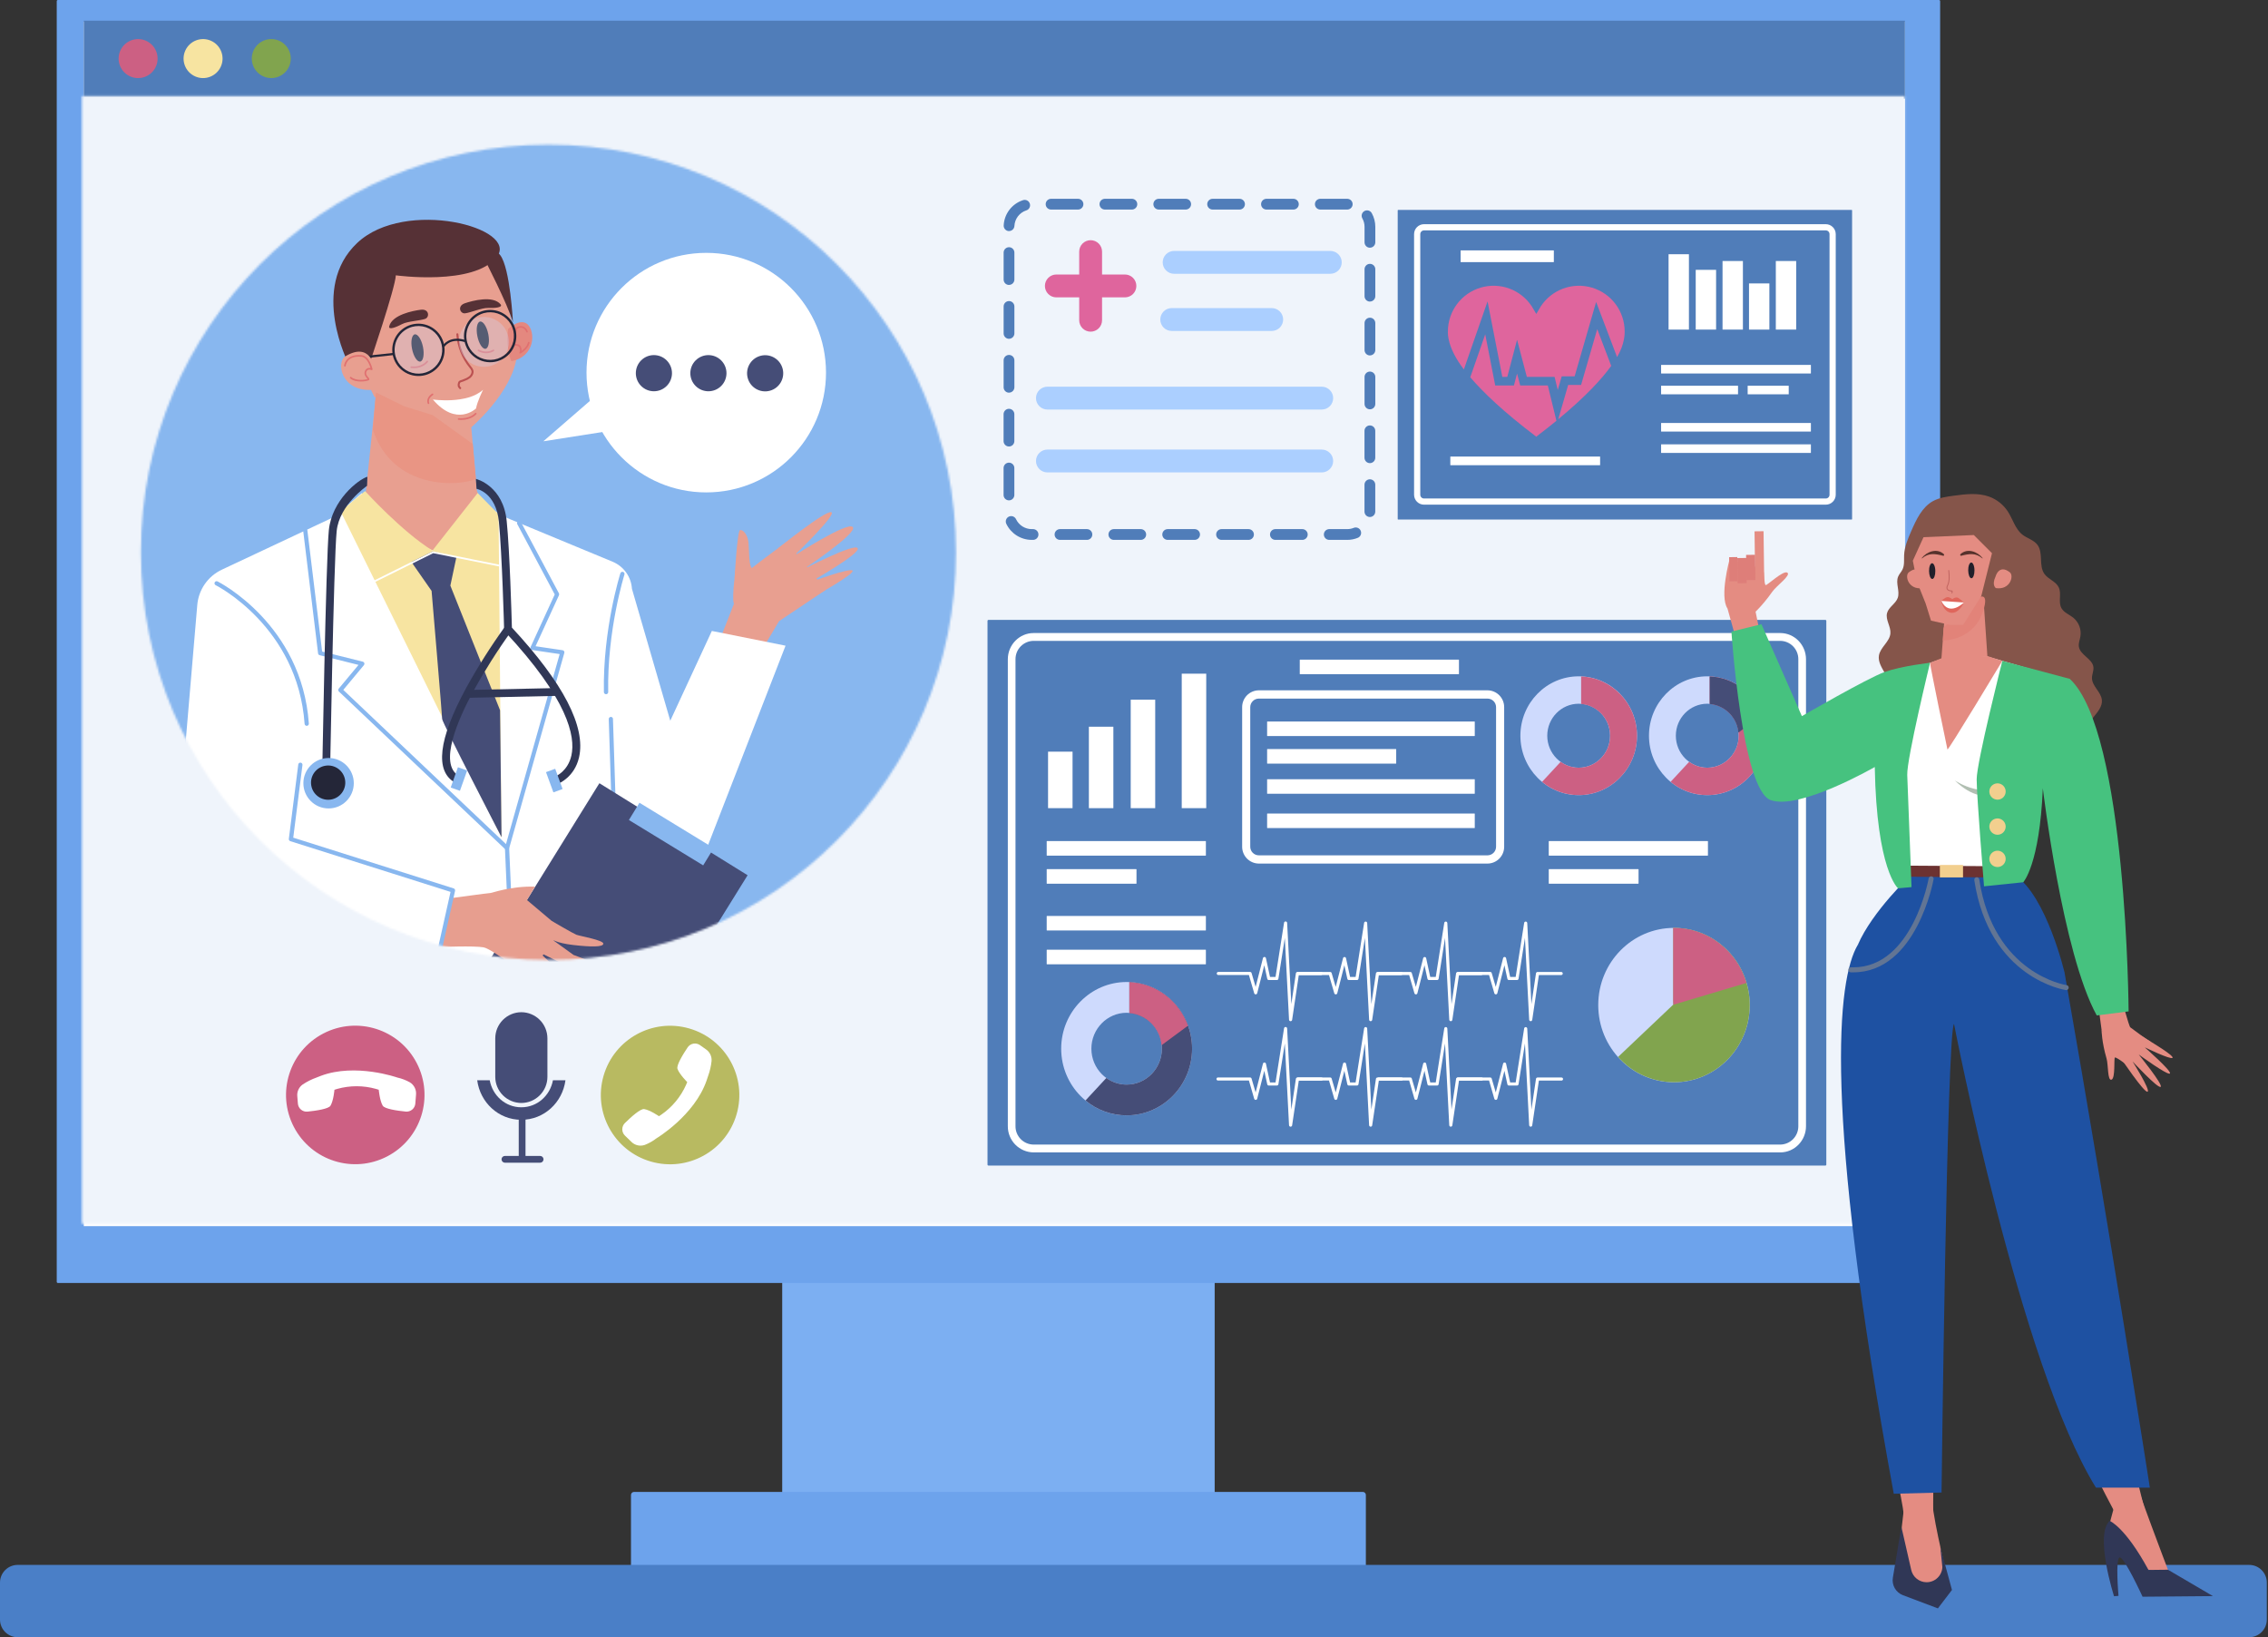 <svg width="1060" height="765" viewBox="0 0 1060 765" fill="none" xmlns="http://www.w3.org/2000/svg">
<rect x="0" y="0" width="1060" height="765" fill="#333333" stroke="none"/>
<path d="M567.707 584.813H365.583V718.24H567.707V584.813Z" fill="#7CAFF2"/>
<path d="M906.243 0H27.042C26.754 0 26.52 0.233 26.52 0.521V598.957C26.52 599.245 26.754 599.479 27.042 599.479H906.243C906.531 599.479 906.764 599.245 906.764 598.957V0.521C906.764 0.233 906.531 0 906.243 0Z" fill="#6DA3EC"/>
<path d="M890.321 10.115H39.167V572.916H890.321V10.115Z" fill="white"/>
<path d="M890.321 9.665H39.167V46.073H890.321V9.665Z" fill="#507DB9"/>
<path d="M72.966 30.862C74.892 26.213 72.684 20.884 68.036 18.958C63.388 17.033 58.058 19.24 56.133 23.889C54.207 28.537 56.415 33.867 61.063 35.792C65.712 37.718 71.041 35.51 72.966 30.862Z" fill="#CC6083"/>
<path d="M103.218 31.111C105.283 26.523 103.237 21.13 98.649 19.065C94.061 17 88.667 19.046 86.602 23.634C84.537 28.222 86.583 33.615 91.171 35.68C95.759 37.745 101.153 35.7 103.218 31.111Z" fill="#F7E4A1"/>
<path d="M135.193 30.895C137.141 26.256 134.96 20.916 130.321 18.968C125.682 17.02 120.342 19.201 118.394 23.841C116.445 28.48 118.627 33.819 123.266 35.768C127.905 37.716 133.245 35.535 135.193 30.895Z" fill="#81A44E"/>
<path d="M296.336 697.104H636.944C637.321 697.104 637.683 697.253 637.949 697.52C638.216 697.787 638.366 698.148 638.366 698.526V735.436H294.905V698.559C294.9 698.368 294.934 698.179 295.004 698.002C295.074 697.825 295.179 697.664 295.313 697.528C295.446 697.393 295.605 697.285 295.781 697.212C295.957 697.139 296.146 697.102 296.336 697.104Z" fill="#6DA3EC"/>
<mask id="mask0_1497_6719" style="mask-type:luminance" maskUnits="userSpaceOnUse" x="38" y="44" width="853" height="528">
<path d="M890.136 44.893H38.294V571.773H890.136V44.893Z" fill="white"/>
</mask>
<g mask="url(#mask0_1497_6719)">
<path d="M1298.68 -7.323H-104.807V803.797H1298.68V-7.323Z" fill="#EFF4FB"/>
</g>
<path d="M1051.19 731.208H8.267C3.701 731.208 0 734.909 0 739.475V756.733C0 761.299 3.701 765 8.267 765H1051.19C1055.75 765 1059.45 761.299 1059.45 756.733V739.475C1059.45 734.909 1055.75 731.208 1051.19 731.208Z" fill="#4A7FC7"/>
<path d="M243.66 472.958C240.431 472.968 237.337 474.255 235.054 476.538C232.771 478.822 231.484 481.916 231.474 485.145V503.185C231.484 506.414 232.771 509.508 235.054 511.791C237.337 514.074 240.431 515.362 243.66 515.372C246.889 515.362 249.983 514.074 252.266 511.791C254.55 509.508 255.837 506.414 255.847 503.185V485.135C255.834 481.908 254.546 478.816 252.263 476.535C249.98 474.254 246.888 472.968 243.66 472.958Z" fill="#454D77"/>
<path d="M258.431 504.769C257.103 511.879 251.14 517.382 243.642 517.382C236.143 517.382 230.209 511.874 228.881 504.769H223.032C224.412 515.111 232.925 523.231 243.642 523.231C254.359 523.231 262.891 515.111 264.28 504.769H258.431Z" fill="#454D77"/>
<path d="M245.609 521.226H242.442V542.063H245.609V521.226Z" fill="#454D77"/>
<path d="M252.444 543.282H235.987C235.567 543.282 235.164 543.115 234.867 542.818C234.57 542.521 234.403 542.118 234.403 541.698C234.403 541.279 234.57 540.876 234.867 540.579C235.164 540.282 235.567 540.115 235.987 540.115H252.444C252.864 540.115 253.266 540.282 253.563 540.579C253.86 540.876 254.027 541.279 254.027 541.698C254.027 542.118 253.86 542.521 253.563 542.818C253.266 543.115 252.864 543.282 252.444 543.282Z" fill="#454D77"/>
<path d="M180.977 540.327C196.832 532.081 203 512.542 194.753 496.686C186.507 480.831 166.968 474.663 151.112 482.91C135.257 491.156 129.089 510.695 137.336 526.551C145.582 542.406 165.121 548.574 180.977 540.327Z" fill="#CC6083"/>
<path d="M147.912 503.493C145.653 504.299 143.501 505.378 141.504 506.707C140.631 507.312 139.935 508.138 139.486 509.099C139.036 510.061 138.849 511.124 138.944 512.182L139.224 515.656C139.267 516.2 139.419 516.731 139.67 517.216C139.921 517.701 140.266 518.131 140.685 518.48C141.105 518.83 141.59 519.093 142.112 519.252C142.634 519.412 143.183 519.466 143.727 519.41C147.827 518.988 153.581 518.14 154.472 516.637C155.894 514.267 156.311 509.2 156.311 509.2C156.311 509.2 156.785 509.034 157.629 508.788C163.538 507.133 169.789 507.133 175.698 508.788C176.565 509.034 177.016 509.195 177.016 509.195C177.016 509.195 177.461 514.258 178.869 516.632C179.76 518.135 185.505 518.974 189.615 519.391C190.158 519.446 190.707 519.392 191.229 519.231C191.751 519.071 192.235 518.808 192.655 518.458C193.074 518.108 193.418 517.678 193.669 517.192C193.919 516.707 194.07 516.177 194.113 515.632L194.445 511.409C194.538 510.286 194.316 509.159 193.806 508.155C193.295 507.151 192.515 506.308 191.553 505.721C189.721 504.696 187.749 503.944 185.699 503.488C185.699 503.488 166.194 496.596 149.974 502.683L147.912 503.493Z" fill="white"/>
<path d="M344.27 520.628C349.226 503.457 339.324 485.52 322.153 480.564C304.982 475.607 287.044 485.51 282.088 502.681C277.132 519.852 287.034 537.789 304.205 542.745C321.376 547.702 339.314 537.799 344.27 520.628Z" fill="#B8BA61"/>
<path d="M330.943 502.783C331.767 500.53 332.311 498.186 332.564 495.801C332.655 494.744 332.464 493.682 332.011 492.722C331.558 491.763 330.859 490.941 329.985 490.34L327.141 488.33C326.694 488.017 326.189 487.795 325.655 487.679C325.121 487.563 324.57 487.555 324.033 487.656C323.496 487.756 322.984 487.962 322.528 488.263C322.072 488.564 321.681 488.952 321.377 489.406C319.083 492.824 316.064 497.796 316.637 499.441C317.585 502.039 321.188 505.603 321.188 505.603C321.188 505.603 321.026 506.077 320.661 506.878C318.167 512.484 314.179 517.297 309.134 520.79C308.39 521.307 307.977 521.548 307.977 521.548C307.977 521.548 303.796 518.657 301.076 518.23C299.346 517.955 295.023 521.852 292.07 524.738C291.679 525.12 291.369 525.576 291.157 526.08C290.945 526.583 290.836 527.124 290.836 527.67C290.836 528.216 290.945 528.757 291.157 529.261C291.369 529.764 291.679 530.22 292.07 530.602L295.113 533.555C295.915 534.346 296.922 534.898 298.02 535.149C299.119 535.4 300.265 535.341 301.332 534.977C303.291 534.219 305.13 533.181 306.792 531.896C306.792 531.896 324.553 521.288 330.227 504.92L330.943 502.783Z" fill="white"/>
<mask id="mask1_1497_6719" style="mask-type:luminance" maskUnits="userSpaceOnUse" x="65" y="67" width="382" height="382">
<path d="M256.321 448.562C361.524 448.562 446.808 363.278 446.808 258.075C446.808 152.872 361.524 67.588 256.321 67.588C151.118 67.588 65.834 152.872 65.834 258.075C65.834 363.278 151.118 448.562 256.321 448.562Z" fill="white"/>
</mask>
<g mask="url(#mask1_1497_6719)">
<path d="M255.397 471.612C373.33 471.612 468.934 376.008 468.934 258.075C468.934 140.141 373.33 44.537 255.397 44.537C137.463 44.537 41.859 140.141 41.859 258.075C41.859 376.008 137.463 471.612 255.397 471.612Z" fill="#88B7EF"/>
<path d="M167 169L181.5 124L223 116L234 128.5L241.5 160.5C243.9 176.5 226.5 194.833 217.5 202L175 185.5L167 169Z" fill="#E89F90"/>
<path d="M356.734 302.645L364.11 290.235L385.914 275.631L367.669 253.221C367.669 253.221 356.322 261.454 350.43 266.17C349.449 266.957 349.482 259.345 349.482 259.345L344.168 263.843C344.168 263.843 341.798 278.717 343.012 282.149L336.565 298.611L356.734 302.645Z" fill="#E89F90"/>
<path d="M363.701 256.155C363.701 256.155 385.823 238.323 388.544 239.332C391.264 240.342 371.006 259.79 371.006 259.79C371.006 259.79 396.128 243.485 398.573 246.281C401.019 249.078 375.494 266.023 375.494 266.023C375.494 266.023 399.194 253.699 400.839 256.136C402.484 258.572 378.694 272 378.694 272C378.694 272 397.417 265.099 398.455 266.649C399.493 268.199 380.86 278.561 380.86 278.561L363.701 256.155Z" fill="#E89F90"/>
<path d="M343.319 270.143C343.319 270.143 344.557 247.94 345.893 247.684C347.23 247.428 349.263 249.609 349.761 253.017C350.259 256.425 349.69 266.156 352.155 265.663C354.62 265.17 345.95 271.1 345.95 271.1L343.319 270.143Z" fill="#E89F90"/>
<path d="M175.585 185.747L170.19 237.617C170.19 237.617 174.177 271.081 202.693 264.355C231.209 257.629 226.393 237.963 226.393 237.963L222.914 229.431L220.235 199.493L175.585 185.747Z" fill="#E89F90"/>
<path d="M174.276 200.783L175.698 183.354L189.046 189.895L202.195 193.947L220.951 207.466L222.411 223.781C214.694 227.322 183.572 229.175 174.276 200.783Z" fill="#E99584"/>
<path d="M169.048 230.44C169.048 230.44 181.073 249.031 202.394 257.231L224.264 233.721L234.104 240.831L286.344 262.478C288.873 263.533 291.056 265.274 292.648 267.505C294.239 269.735 295.175 272.366 295.35 275.101L313.267 336.768L332.701 294.815L367.142 301.702L316.519 431.948C314.662 433.516 312.472 434.639 310.115 435.231C307.759 435.824 305.298 435.87 302.92 435.368C300.543 434.865 298.311 433.825 296.397 432.329C294.482 430.833 292.934 428.919 291.871 426.734C290.615 424.188 292.819 458.331 291.7 454.728C290.525 450.96 302.015 718.747 300.545 718.747C290.25 718.747 257.932 716.021 251.586 712.846C251.586 712.846 194.706 731.436 140.058 723.781L127.971 720.837L131.891 441.404L91.454 432.811C88.196 432.118 85.302 430.259 83.318 427.584C81.333 424.909 80.393 421.601 80.675 418.282L92.184 282.908C92.443 279.352 93.644 275.929 95.663 272.991C97.682 270.053 100.447 267.706 103.674 266.19L156.458 241.39L169.048 230.44Z" fill="white"/>
<path d="M202.124 257.231C187.904 248.485 170.617 229.454 170.617 229.454L159.175 238.91L234.38 391.174L233.01 240.285L223.236 230.369L202.124 257.231Z" fill="#F7E4A1"/>
<path d="M236.972 397.217C237.062 397.217 237.151 397.204 237.237 397.179C237.401 397.135 237.551 397.049 237.671 396.929C237.791 396.809 237.879 396.66 237.925 396.497L263.753 305.062C263.791 304.927 263.801 304.785 263.78 304.646C263.76 304.507 263.71 304.374 263.634 304.256C263.558 304.138 263.457 304.038 263.338 303.963C263.22 303.888 263.086 303.839 262.947 303.82L250.31 301.957L261.241 278.144C261.307 278.007 261.342 277.857 261.342 277.705C261.342 277.553 261.307 277.403 261.241 277.267L243.47 243.921C243.341 243.702 243.133 243.541 242.889 243.473C242.644 243.404 242.383 243.432 242.159 243.551C241.934 243.67 241.765 243.871 241.685 244.112C241.605 244.353 241.622 244.616 241.731 244.845L259.269 277.764L247.992 302.332C247.928 302.471 247.897 302.623 247.902 302.777C247.907 302.93 247.948 303.08 248.021 303.215C248.094 303.35 248.198 303.466 248.324 303.554C248.45 303.641 248.594 303.699 248.746 303.721L261.577 305.617L236.493 394.402L160.444 322.354L170.1 310.764C170.207 310.636 170.279 310.483 170.311 310.319C170.342 310.155 170.332 309.986 170.28 309.827C170.229 309.669 170.138 309.526 170.016 309.412C169.894 309.298 169.745 309.217 169.583 309.176L150.557 304.436L143.646 247.66C143.614 247.401 143.48 247.165 143.274 247.004C143.067 246.843 142.806 246.77 142.546 246.803C142.286 246.835 142.05 246.968 141.889 247.175C141.728 247.381 141.656 247.643 141.688 247.902L148.661 305.304C148.684 305.502 148.767 305.689 148.899 305.839C149.031 305.989 149.206 306.095 149.4 306.143L167.554 310.679L158.311 321.775C158.151 321.968 158.07 322.214 158.085 322.464C158.1 322.714 158.21 322.949 158.392 323.121L236.294 396.971C236.481 397.134 236.723 397.222 236.972 397.217Z" fill="#88B7EF"/>
<path d="M250.837 713.774H250.884C251.014 713.769 251.142 713.739 251.26 713.684C251.378 713.63 251.484 713.553 251.572 713.457C251.661 713.362 251.729 713.249 251.774 713.127C251.818 713.005 251.838 712.875 251.832 712.746L237.973 396.189C237.959 395.928 237.844 395.682 237.652 395.505C237.459 395.328 237.205 395.233 236.944 395.241C236.814 395.246 236.687 395.276 236.568 395.33C236.45 395.385 236.344 395.462 236.256 395.558C236.168 395.653 236.1 395.765 236.055 395.888C236.01 396.01 235.99 396.139 235.996 396.269L249.861 712.826C249.871 713.079 249.979 713.318 250.16 713.494C250.342 713.671 250.584 713.771 250.837 713.774Z" fill="#88B7EF"/>
<path d="M293.559 489.875H293.635C293.896 489.853 294.137 489.73 294.308 489.531C294.478 489.332 294.563 489.074 294.545 488.813L289.269 422.131L286.482 335.924C286.483 335.794 286.456 335.664 286.404 335.544C286.352 335.424 286.276 335.317 286.18 335.228C286.084 335.139 285.971 335.07 285.848 335.027C285.724 334.984 285.593 334.966 285.463 334.976C285.203 334.986 284.958 335.098 284.78 335.288C284.603 335.478 284.507 335.731 284.515 335.991L287.307 422.259L292.583 488.984C292.605 489.228 292.718 489.454 292.898 489.619C293.079 489.784 293.315 489.875 293.559 489.875Z" fill="#88B7EF"/>
<path d="M143.353 339.143H143.4C143.532 339.138 143.661 339.106 143.781 339.05C143.9 338.994 144.007 338.915 144.095 338.817C144.184 338.719 144.252 338.604 144.295 338.479C144.338 338.355 144.356 338.223 144.348 338.091C141.068 291.592 102.1 271.864 101.688 271.669C101.572 271.609 101.444 271.572 101.314 271.562C101.183 271.551 101.051 271.567 100.927 271.608C100.802 271.649 100.687 271.714 100.588 271.8C100.489 271.886 100.408 271.991 100.35 272.108C100.292 272.226 100.258 272.354 100.25 272.485C100.242 272.616 100.26 272.747 100.304 272.871C100.347 272.995 100.415 273.108 100.503 273.206C100.591 273.303 100.697 273.382 100.816 273.437C101.195 273.627 139.163 292.871 142.362 338.229C142.38 338.478 142.492 338.712 142.676 338.882C142.86 339.052 143.102 339.145 143.353 339.143Z" fill="#88B7EF"/>
<path d="M283.311 324.368C283.569 324.357 283.812 324.246 283.989 324.058C284.166 323.871 284.263 323.621 284.259 323.363C283.719 294.354 291.781 268.72 291.843 268.464C291.882 268.34 291.896 268.209 291.885 268.079C291.874 267.949 291.837 267.822 291.776 267.707C291.716 267.591 291.634 267.488 291.534 267.404C291.434 267.32 291.318 267.257 291.194 267.218C291.069 267.179 290.938 267.164 290.808 267.176C290.678 267.187 290.552 267.224 290.436 267.284C290.32 267.345 290.217 267.427 290.133 267.527C290.05 267.627 289.986 267.743 289.947 267.867C289.866 268.123 281.704 294.056 282.244 323.401C282.247 323.536 282.278 323.669 282.333 323.791C282.389 323.914 282.47 324.024 282.569 324.114C282.669 324.205 282.787 324.274 282.914 324.318C283.042 324.361 283.177 324.378 283.311 324.368Z" fill="#88B7EF"/>
<path d="M223.307 426.165C223.307 425.165 223.603 424.187 224.159 423.355C224.715 422.523 225.505 421.875 226.429 421.492C227.353 421.11 228.37 421.009 229.351 421.205C230.332 421.4 231.233 421.881 231.94 422.589C232.648 423.296 233.129 424.197 233.325 425.178C233.52 426.159 233.42 427.176 233.037 428.1C232.654 429.025 232.006 429.815 231.174 430.37C230.342 430.926 229.364 431.223 228.364 431.223C227.024 431.22 225.739 430.686 224.791 429.739C223.843 428.791 223.309 427.506 223.307 426.165ZM224.947 426.165C224.947 426.841 225.147 427.502 225.523 428.064C225.898 428.626 226.432 429.064 227.056 429.322C227.681 429.581 228.368 429.649 229.031 429.517C229.694 429.385 230.303 429.06 230.781 428.582C231.259 428.104 231.584 427.495 231.716 426.832C231.848 426.169 231.78 425.482 231.522 424.857C231.263 424.233 230.825 423.699 230.263 423.323C229.701 422.948 229.04 422.747 228.364 422.747C227.458 422.749 226.59 423.109 225.949 423.75C225.308 424.39 224.948 425.259 224.947 426.165Z" fill="#386491"/>
<path d="M202.214 257.682L213.329 260.237L210.485 273.632L233.711 331.858L234.398 391.175C234.398 391.175 206.65 337.612 206.65 335.958C206.65 334.304 201.711 276.101 201.711 276.101L192.283 262.573L202.214 257.682Z" fill="#454D77"/>
<path d="M170.413 274.314C170.336 274.314 170.261 274.293 170.196 274.253C170.131 274.213 170.078 274.155 170.043 274.086C169.997 273.989 169.99 273.877 170.025 273.774C170.059 273.671 170.132 273.586 170.228 273.537L202.214 257.681C202.294 257.638 202.387 257.628 202.475 257.653L234.455 264.076C234.508 264.085 234.558 264.105 234.603 264.134C234.647 264.163 234.686 264.201 234.716 264.245C234.746 264.289 234.767 264.339 234.777 264.391C234.788 264.443 234.788 264.497 234.778 264.55C234.755 264.654 234.693 264.745 234.605 264.805C234.517 264.865 234.409 264.889 234.304 264.872L202.456 258.478L170.598 274.267C170.541 274.297 170.478 274.313 170.413 274.314Z" fill="white"/>
<path d="M349.292 408.888L280.254 366.033C280.221 366.015 280.183 366.01 280.147 366.019C280.111 366.028 280.08 366.05 280.059 366.081L220.155 462.597C220.136 462.628 220.129 462.665 220.137 462.7C220.145 462.736 220.167 462.767 220.198 462.786L289.236 505.641C289.268 505.659 289.306 505.664 289.342 505.655C289.379 505.647 289.41 505.624 289.43 505.593L349.335 409.077C349.345 409.062 349.352 409.045 349.355 409.027C349.359 409.009 349.359 408.991 349.355 408.973C349.351 408.955 349.343 408.939 349.332 408.924C349.321 408.909 349.308 408.897 349.292 408.888Z" fill="#454D77"/>
<path d="M333.572 396.282L298.862 375.087L293.937 383.153L328.646 404.349L333.572 396.282Z" fill="#88B7EF"/>
<path d="M211.093 419.628C211.093 419.628 228.441 417.258 229.223 417.258C230.005 417.258 238.618 413.969 250.046 414.282L246.287 420.543L262.569 434.289L246.287 456.411C246.287 456.411 230.318 443.419 225.933 442.636C221.549 441.854 205.897 442.48 205.897 442.48L211.093 419.628Z" fill="#E79E8F"/>
<path d="M257.975 430.384C257.975 430.384 267.787 436.124 269.351 436.75C270.915 437.375 281.978 439.252 281.978 440.926C281.978 442.599 276.03 442.49 267.891 441.551C259.752 440.613 257.662 438.707 257.662 438.707L268.09 446.225C268.09 446.225 281.239 450.709 280.196 452.904C279.153 455.098 264.123 450.918 264.123 450.918L251.912 444.865L261.203 453.634C261.203 453.634 275.394 457.283 275.29 459.582C275.186 461.881 257.965 457.809 257.965 457.809L248.675 451.752L254.837 459.061C254.837 459.061 262.98 462.189 262.667 463.55C262.355 464.91 255.557 463.55 253.377 463.024C251.197 462.497 243.2 453.946 243.2 453.946L257.975 430.384Z" fill="#E79E8F"/>
<path d="M204.058 451.353C204.28 451.351 204.495 451.273 204.667 451.132C204.839 450.992 204.959 450.797 205.006 450.58L212.68 416.253C212.733 416.012 212.694 415.761 212.57 415.547C212.446 415.334 212.247 415.175 212.012 415.101L137.058 391.401L141.362 357.449C141.395 357.189 141.323 356.927 141.163 356.72C141.002 356.514 140.766 356.379 140.506 356.347C140.247 356.314 139.985 356.386 139.778 356.546C139.572 356.707 139.437 356.943 139.404 357.202L134.996 391.97C134.968 392.2 135.02 392.432 135.145 392.627C135.27 392.821 135.458 392.966 135.679 393.037L210.571 416.737L203.295 449.305L132.029 440.437C131.769 440.405 131.508 440.477 131.301 440.638C131.095 440.799 130.961 441.035 130.929 441.295C130.897 441.554 130.97 441.816 131.131 442.022C131.291 442.228 131.528 442.362 131.787 442.394L203.94 451.372L204.058 451.353Z" fill="#88B7EF"/>
<path d="M154.145 368.28L150.481 368.218C150.557 363.843 152.33 260.918 153.695 247.722C155.117 233.772 167.299 224.155 171.707 222.747L171.556 227.013C171.413 227.108 158.63 235.839 157.359 248.092C155.97 261.136 154.16 367.208 154.145 368.28Z" fill="#303756"/>
<path d="M153.572 377.746C160.08 377.746 165.355 372.47 165.355 365.962C165.355 359.454 160.08 354.179 153.572 354.179C147.064 354.179 141.788 359.454 141.788 365.962C141.788 372.47 147.064 377.746 153.572 377.746Z" fill="#88B7EF"/>
<path d="M154.66 373.59C159.024 372.878 161.984 368.763 161.272 364.399C160.56 360.035 156.445 357.075 152.081 357.788C147.717 358.5 144.757 362.615 145.469 366.978C146.182 371.342 150.297 374.302 154.66 373.59Z" fill="#242638"/>
<path d="M260.957 366.161L259.635 362.748L260.298 364.455L259.625 362.753C259.862 362.658 265.417 360.345 267.057 352.993C269.067 343.987 265.327 326.62 236.081 295.236L235.607 294.729V294.037C235.607 293.691 234.659 258.852 233.176 243.84C231.796 230.056 222.814 228.43 222.719 228.407L222.416 223.757C222.89 223.866 235.181 227.103 236.816 243.475C238.238 257.435 239.11 288.24 239.248 293.245C263.336 319.211 273.893 339.617 270.622 353.918C268.489 363.118 261.265 366.024 260.957 366.161Z" fill="#303756"/>
<path d="M212.736 365.73L214.514 362.531C204.674 357.08 214.358 335.636 221.008 323.336C226.389 313.555 232.362 304.111 238.892 295.057L235.944 292.886C229.314 302.079 223.25 311.666 217.785 321.596C204.83 345.561 203.133 360.412 212.736 365.73Z" fill="#303756"/>
<path d="M260.827 321.477L219.035 322.389L219.115 326.047L260.907 325.135L260.827 321.477Z" fill="#303756"/>
<path d="M218.248 359.994L214.098 358.521C214.054 358.505 214.005 358.528 213.989 358.573L210.677 367.899C210.661 367.944 210.685 367.992 210.729 368.008L214.879 369.482C214.923 369.497 214.972 369.474 214.988 369.43L218.299 360.103C218.315 360.059 218.292 360.01 218.248 359.994Z" fill="#88B7EF"/>
<path d="M259.405 359.241L255.269 360.751C255.224 360.767 255.202 360.816 255.218 360.86L258.611 370.158C258.627 370.202 258.676 370.225 258.72 370.209L262.857 368.699C262.901 368.683 262.924 368.634 262.908 368.59L259.515 359.292C259.498 359.248 259.449 359.225 259.405 359.241Z" fill="#88B7EF"/>
<path d="M237.499 153.69C237.499 153.69 243.012 148.433 246.505 151.491C250.226 154.723 250.378 166.597 238.992 168.782C238.997 168.782 236.238 162.815 237.499 153.69Z" fill="#E4887F"/>
<path d="M243.101 165.223C243.161 165.216 243.22 165.202 243.277 165.18C243.414 165.104 246.685 163.379 247.5 160.236C247.526 160.137 247.512 160.032 247.46 159.943C247.409 159.854 247.324 159.789 247.225 159.762C247.176 159.748 247.124 159.744 247.073 159.75C247.023 159.756 246.974 159.773 246.929 159.799C246.885 159.824 246.846 159.859 246.816 159.9C246.785 159.941 246.763 159.988 246.751 160.037C246.277 161.933 244.722 163.275 243.751 163.967C243.833 163.322 243.74 162.667 243.48 162.071C242.935 160.772 241.551 160.691 240.835 160.734C240.684 157.961 240.888 153.823 242.096 153.378C242.479 153.206 242.895 153.117 243.314 153.117C243.734 153.117 244.15 153.206 244.533 153.378C245.209 153.771 245.715 154.401 245.955 155.146C245.989 155.235 246.056 155.309 246.142 155.351C246.229 155.394 246.328 155.403 246.42 155.376C246.512 155.349 246.591 155.289 246.641 155.207C246.691 155.124 246.708 155.027 246.689 154.932C246.389 153.985 245.743 153.186 244.879 152.695C244.399 152.48 243.88 152.369 243.355 152.369C242.829 152.369 242.31 152.48 241.831 152.695C239.66 153.496 240.011 159.943 240.101 161.227C240.104 161.282 240.119 161.336 240.145 161.384C240.171 161.432 240.208 161.474 240.252 161.507C240.295 161.539 240.344 161.562 240.397 161.574C240.449 161.585 240.503 161.585 240.556 161.573C240.627 161.573 242.286 161.241 242.779 162.407C242.944 162.76 243.03 163.146 243.03 163.535C243.03 163.925 242.944 164.311 242.779 164.664C242.734 164.737 242.714 164.824 242.724 164.91C242.733 164.995 242.771 165.076 242.831 165.138C242.907 165.199 243.004 165.229 243.101 165.223Z" fill="#E07070"/>
<path d="M215.178 181.831C215.104 181.846 215.027 181.842 214.955 181.82C214.882 181.799 214.816 181.76 214.761 181.708C213.86 180.822 213.69 179.997 214.131 178.66C214.363 177.949 215.079 177.712 215.69 177.551C215.861 177.499 216.031 177.452 216.164 177.39L216.681 177.181C217.595 176.875 218.457 176.429 219.236 175.859C219.98 175.243 220.601 174.186 220.307 173.2C220.114 172.7 219.826 172.243 219.458 171.854L219.378 171.754C215.788 167.332 213.658 161.905 213.282 156.221C213.275 156.095 213.317 155.972 213.401 155.878C213.484 155.783 213.602 155.726 213.728 155.719C213.853 155.711 213.977 155.754 214.071 155.837C214.165 155.921 214.223 156.038 214.23 156.164C214.595 161.653 216.651 166.894 220.117 171.166L220.198 171.266C220.648 171.748 220.995 172.318 221.217 172.939C221.634 174.328 220.828 175.783 219.842 176.584C218.99 177.216 218.045 177.712 217.041 178.054L216.534 178.257C216.345 178.331 216.152 178.394 215.955 178.447C215.534 178.575 215.098 178.703 215.007 178.954C214.685 179.945 214.77 180.414 215.41 181.04C215.497 181.128 215.546 181.247 215.546 181.372C215.546 181.496 215.497 181.615 215.41 181.703C215.347 181.767 215.266 181.812 215.178 181.831Z" fill="#BB5151"/>
<path d="M225.786 182.111C225.786 182.111 223.146 187.325 222.468 190.876C222.468 190.876 213.367 199.654 202.313 186.671C202.299 186.671 218.278 188.984 225.786 182.111Z" fill="white"/>
<path d="M226.464 121.164C226.464 121.164 237.148 141.75 239.736 150.6C239.736 150.6 238.466 125.307 233.773 119.192C229.08 113.078 226.464 121.164 226.464 121.164Z" fill="#563136"/>
<path d="M181.912 152.453C181.41 154.458 185.519 152.714 187.979 151.41C190.44 150.107 196.587 149.803 198.73 148.988C200.872 148.173 200.578 144.248 196.725 144.722C192.871 145.196 183.244 147.13 181.912 152.453Z" fill="#563136"/>
<path d="M233.949 142.186C235.276 143.77 230.816 143.992 228.033 143.888C225.251 143.784 219.587 146.201 217.307 146.405C215.027 146.609 213.586 142.964 217.254 141.703C220.923 140.442 230.427 137.977 233.949 142.186Z" fill="#563136"/>
<path d="M215.524 196.213C220.425 196.213 222.586 193.587 222.681 193.468C222.731 193.388 222.749 193.293 222.732 193.2C222.716 193.108 222.667 193.024 222.593 192.966C222.519 192.908 222.427 192.878 222.333 192.883C222.239 192.889 222.151 192.928 222.084 192.994C222.084 193.023 219.714 195.838 214.391 195.407C214.341 195.401 214.29 195.405 214.242 195.42C214.194 195.434 214.149 195.458 214.11 195.491C214.071 195.523 214.04 195.563 214.017 195.608C213.995 195.653 213.981 195.702 213.979 195.753C213.973 195.803 213.978 195.853 213.993 195.901C214.008 195.949 214.032 195.994 214.064 196.032C214.096 196.071 214.136 196.102 214.181 196.125C214.226 196.148 214.274 196.162 214.325 196.165C214.746 196.194 215.14 196.213 215.524 196.213Z" fill="#E07070"/>
<path d="M192.596 163.109C191.876 159.601 192.43 156.52 193.833 156.231C195.236 155.942 196.962 158.549 197.682 162.061C198.402 165.573 197.848 168.65 196.44 168.939C195.032 169.228 193.316 166.607 192.596 163.109Z" fill="#242638"/>
<path d="M223.117 157.126C222.397 153.619 222.952 150.538 224.355 150.248C225.758 149.959 227.483 152.566 228.203 156.079C228.924 159.591 228.369 162.672 226.966 162.961C225.563 163.25 223.838 160.62 223.117 157.126Z" fill="#242638"/>
<path d="M193.417 172.029C197.82 172.029 199.906 169.28 200.001 169.152C200.031 169.111 200.053 169.066 200.066 169.017C200.078 168.968 200.08 168.917 200.073 168.867C200.065 168.817 200.048 168.769 200.022 168.726C199.996 168.683 199.961 168.646 199.92 168.616C199.88 168.586 199.835 168.564 199.786 168.552C199.738 168.539 199.687 168.537 199.638 168.544C199.588 168.552 199.541 168.569 199.498 168.595C199.455 168.622 199.418 168.656 199.389 168.697C199.294 168.82 197.067 171.735 192.251 171.195C192.201 171.189 192.15 171.193 192.102 171.207C192.053 171.221 192.008 171.245 191.969 171.276C191.929 171.308 191.896 171.347 191.872 171.391C191.848 171.435 191.832 171.484 191.827 171.534C191.821 171.584 191.825 171.634 191.839 171.683C191.853 171.731 191.877 171.777 191.908 171.816C191.94 171.855 191.979 171.888 192.023 171.912C192.067 171.937 192.115 171.952 192.165 171.958C192.581 172.004 192.999 172.028 193.417 172.029Z" fill="#E07070"/>
<path d="M227.241 165.043C228.514 165.043 229.763 164.691 230.848 164.024C230.927 163.967 230.981 163.883 231.001 163.788C231.02 163.693 231.003 163.594 230.953 163.512C230.902 163.429 230.822 163.368 230.729 163.342C230.636 163.315 230.536 163.325 230.45 163.369C227.17 165.36 223.894 163.417 223.861 163.398C223.818 163.367 223.769 163.346 223.718 163.335C223.666 163.324 223.613 163.323 223.561 163.334C223.509 163.345 223.46 163.366 223.417 163.396C223.374 163.426 223.337 163.465 223.31 163.51C223.282 163.556 223.265 163.606 223.257 163.658C223.25 163.711 223.254 163.764 223.268 163.815C223.283 163.865 223.307 163.913 223.341 163.954C223.374 163.994 223.416 164.028 223.463 164.052C224.62 164.693 225.919 165.034 227.241 165.043Z" fill="#E07070"/>
<path d="M200.257 188.776C200.302 188.783 200.349 188.783 200.394 188.776C200.488 188.738 200.564 188.665 200.605 188.571C200.645 188.478 200.648 188.373 200.612 188.278C199.783 186.14 202.276 184.643 202.385 184.576C202.463 184.52 202.518 184.437 202.537 184.343C202.557 184.249 202.541 184.151 202.492 184.069C202.444 183.986 202.366 183.925 202.274 183.897C202.182 183.869 202.083 183.876 201.996 183.917C200.901 184.562 199.048 186.354 199.896 188.553C199.929 188.621 199.98 188.678 200.044 188.718C200.107 188.757 200.182 188.778 200.257 188.776Z" fill="#E07070"/>
<path d="M172.56 170.36C172.56 170.36 184.822 134.37 184.998 128.648C184.998 128.648 221.458 133.701 232.175 120.088C242.892 106.475 189.397 92.373 166.967 113.499C144.537 134.626 162.867 169.868 162.867 169.868L172.56 170.36Z" fill="#563136"/>
<g opacity="0.3">
<path d="M201.961 173.18C207.355 169.642 208.859 162.402 205.322 157.008C201.784 151.614 194.544 150.11 189.15 153.647C183.756 157.185 182.252 164.425 185.789 169.819C189.327 175.213 196.567 176.717 201.961 173.18Z" fill="#CEDAFD"/>
</g>
<path d="M183.775 166.749C183.127 164.419 183.183 161.949 183.938 159.652C184.693 157.354 186.112 155.332 188.016 153.841C189.92 152.349 192.223 151.456 194.635 151.274C197.046 151.092 199.458 151.629 201.564 152.817C203.671 154.005 205.377 155.791 206.469 157.949C207.561 160.107 207.988 162.54 207.697 164.941C207.405 167.342 206.409 169.602 204.833 171.437C203.258 173.271 201.173 174.597 198.844 175.248C195.719 176.113 192.378 175.705 189.553 174.112C186.729 172.519 184.651 169.871 183.775 166.749ZM184.837 166.45C185.428 168.571 186.635 170.468 188.304 171.903C189.973 173.338 192.031 174.245 194.216 174.511C196.401 174.776 198.616 174.388 200.581 173.394C202.545 172.401 204.171 170.847 205.252 168.93C206.334 167.012 206.822 164.817 206.656 162.622C206.49 160.427 205.676 158.331 204.318 156.598C202.961 154.865 201.12 153.574 199.028 152.888C196.937 152.201 194.688 152.151 192.568 152.742C189.727 153.538 187.318 155.428 185.869 157.998C184.42 160.568 184.049 163.607 184.837 166.45Z" fill="#242638"/>
<g opacity="0.3">
<path d="M229.312 170.958C235.504 169.216 239.112 162.784 237.371 156.592C235.629 150.4 229.198 146.791 223.005 148.533C216.813 150.275 213.205 156.706 214.946 162.899C216.688 169.091 223.12 172.699 229.312 170.958Z" fill="#CEDAFD"/>
</g>
<path d="M217.297 160.317C216.648 157.987 216.705 155.518 217.46 153.22C218.214 150.922 219.633 148.9 221.537 147.409C223.441 145.918 225.745 145.025 228.156 144.842C230.568 144.66 232.979 145.197 235.086 146.385C237.192 147.573 238.899 149.359 239.991 151.517C241.082 153.675 241.509 156.108 241.218 158.509C240.927 160.91 239.931 163.171 238.355 165.005C236.779 166.84 234.695 168.166 232.365 168.816C229.24 169.684 225.898 169.277 223.073 167.684C220.248 166.09 218.17 163.441 217.297 160.317ZM218.359 160.023C218.95 162.143 220.157 164.04 221.827 165.474C223.497 166.908 225.554 167.815 227.74 168.08C229.925 168.345 232.139 167.955 234.103 166.962C236.067 165.968 237.692 164.414 238.773 162.497C239.854 160.58 240.342 158.385 240.176 156.19C240.01 153.995 239.196 151.899 237.839 150.166C236.481 148.434 234.64 147.143 232.549 146.457C230.458 145.77 228.21 145.719 226.09 146.31C223.248 147.107 220.838 148.997 219.388 151.568C217.939 154.139 217.569 157.18 218.359 160.023Z" fill="#242638"/>
<path d="M207.736 162.047C207.845 161.872 210.466 157.781 217.216 159.852L217.514 158.876C209.968 156.568 206.878 161.464 206.845 161.511L207.722 162.047L207.281 161.777L207.736 162.047Z" fill="#242638"/>
<path d="M183.927 164.889L167.686 166.631L167.795 167.649L184.036 165.907L183.927 164.889Z" fill="#242638"/>
<path d="M175.054 171.683C175.054 171.683 173.044 159.548 161.507 166.426C156.928 169.156 159.431 182.859 173.585 182.177C173.585 182.177 178.168 180.115 175.054 171.683Z" fill="#E89F90"/>
<path d="M168.664 178.257C170.351 178.257 171.84 177.935 172.314 177.665C172.655 177.471 172.665 177.229 172.636 177.101C172.541 176.818 172.378 176.563 172.162 176.357C171.593 175.703 170.74 174.707 171.29 173.57C171.371 173.379 171.491 173.207 171.641 173.063C171.791 172.92 171.968 172.808 172.162 172.735C172.626 172.624 173.114 172.68 173.541 172.892C173.608 172.928 173.683 172.945 173.759 172.94C173.834 172.935 173.907 172.908 173.968 172.863C174.027 172.818 174.071 172.757 174.097 172.687C174.122 172.618 174.127 172.542 174.11 172.47C174.053 172.219 172.688 166.26 168.996 165.924C165.071 165.564 163.052 166.905 162.052 168.1C161.387 168.882 160.958 169.837 160.815 170.853C160.809 170.904 160.814 170.954 160.829 171.003C160.843 171.051 160.868 171.096 160.9 171.135C160.932 171.174 160.972 171.206 161.017 171.229C161.061 171.252 161.11 171.266 161.161 171.271C161.262 171.279 161.363 171.247 161.441 171.183C161.52 171.118 161.57 171.026 161.582 170.925C161.582 170.725 162.113 166.071 168.925 166.692C171.385 166.919 172.717 170.441 173.191 171.958C172.784 171.862 172.359 171.875 171.958 171.996C171.662 172.098 171.391 172.26 171.161 172.472C170.931 172.684 170.747 172.941 170.622 173.228C169.83 174.826 170.987 176.153 171.603 176.864L171.792 177.087C170.688 177.523 166.261 178.035 164.147 176.177C164.07 176.109 163.97 176.074 163.867 176.08C163.765 176.086 163.67 176.133 163.602 176.21C163.534 176.286 163.499 176.387 163.505 176.489C163.512 176.591 163.558 176.687 163.635 176.755C164.881 177.902 166.872 178.257 168.664 178.257Z" fill="#E07070"/>
</g>
<path d="M330.084 230.08C360.993 230.08 386.05 205.024 386.05 174.115C386.05 143.206 360.993 118.149 330.084 118.149C299.176 118.149 274.119 143.206 274.119 174.115C274.119 205.024 299.176 230.08 330.084 230.08Z" fill="white"/>
<path d="M281.287 182.477L253.951 206.196L288.179 200.825L281.287 182.477Z" fill="white"/>
<path d="M311.59 180.342C314.889 177.043 314.889 171.695 311.59 168.396C308.291 165.098 302.943 165.098 299.645 168.396C296.346 171.695 296.346 177.043 299.645 180.342C302.943 183.641 308.291 183.641 311.59 180.342Z" fill="#454D77"/>
<path d="M337.063 180.347C340.361 177.048 340.361 171.7 337.063 168.401C333.764 165.103 328.416 165.103 325.117 168.401C321.819 171.7 321.819 177.048 325.117 180.347C328.416 183.645 333.764 183.645 337.063 180.347Z" fill="#454D77"/>
<path d="M359.866 182.562C364.362 181.316 366.996 176.662 365.75 172.166C364.505 167.671 359.85 165.036 355.355 166.282C350.859 167.528 348.225 172.182 349.471 176.678C350.717 181.174 355.371 183.808 359.866 182.562Z" fill="#454D77"/>
<path d="M853.187 289.662H461.918C461.706 289.662 461.534 289.834 461.534 290.046V544.22C461.534 544.432 461.706 544.604 461.918 544.604H853.187C853.399 544.604 853.571 544.432 853.571 544.22V290.046C853.571 289.834 853.399 289.662 853.187 289.662Z" fill="#507DB9"/>
<path d="M832.042 538.465H483.068C479.847 538.432 476.771 537.122 474.514 534.823C472.257 532.524 471.003 529.424 471.029 526.203V308.058C471.029 301.294 476.432 295.791 483.068 295.791H832.042C838.678 295.791 844.077 301.294 844.077 308.058V526.203C844.077 532.962 838.678 538.465 832.042 538.465ZM483.068 299.446C481.948 299.456 480.84 299.687 479.809 300.126C478.778 300.564 477.844 301.202 477.059 302.001C476.274 302.801 475.654 303.748 475.235 304.787C474.816 305.826 474.606 306.938 474.617 308.058V526.203C474.597 528.465 475.476 530.643 477.06 532.257C478.645 533.871 480.806 534.79 483.068 534.811H832.042C834.303 534.788 836.463 533.869 838.047 532.255C839.631 530.641 840.509 528.464 840.489 526.203V308.058C840.51 305.796 839.633 303.618 838.049 302.003C836.465 300.388 834.304 299.468 832.042 299.446H483.068Z" fill="white"/>
<path d="M563.759 314.779H552.312V377.613H563.759V314.779Z" fill="white"/>
<path d="M539.911 326.928H528.464V377.617H539.911V326.928Z" fill="white"/>
<path d="M520.358 339.561H508.911V377.618H520.358V339.561Z" fill="white"/>
<path d="M501.28 351.216H489.833V377.613H501.28V351.216Z" fill="white"/>
<path d="M563.493 392.999H489.303C489.245 392.999 489.198 393.046 489.198 393.103V399.697C489.198 399.754 489.245 399.801 489.303 399.801H563.493C563.551 399.801 563.597 399.754 563.597 399.697V393.103C563.597 393.046 563.551 392.999 563.493 392.999Z" fill="white"/>
<path d="M681.77 308.22H607.579C607.521 308.22 607.475 308.266 607.475 308.324V314.917C607.475 314.975 607.521 315.022 607.579 315.022H681.77C681.827 315.022 681.874 314.975 681.874 314.917V308.324C681.874 308.266 681.827 308.22 681.77 308.22Z" fill="white"/>
<path d="M689.165 337.129H592.317C592.26 337.129 592.213 337.176 592.213 337.233V343.827C592.213 343.884 592.26 343.931 592.317 343.931H689.165C689.223 343.931 689.269 343.884 689.269 343.827V337.233C689.269 337.176 689.223 337.129 689.165 337.129Z" fill="white"/>
<path d="M689.165 364.095H592.317C592.26 364.095 592.213 364.141 592.213 364.199V370.792C592.213 370.85 592.26 370.897 592.317 370.897H689.165C689.223 370.897 689.269 370.85 689.269 370.792V364.199C689.269 364.141 689.223 364.095 689.165 364.095Z" fill="white"/>
<path d="M689.165 380.125H592.317C592.26 380.125 592.213 380.172 592.213 380.229V386.823C592.213 386.88 592.26 386.927 592.317 386.927H689.165C689.223 386.927 689.269 386.88 689.269 386.823V380.229C689.269 380.172 689.223 380.125 689.165 380.125Z" fill="white"/>
<path d="M652.44 350.003H592.317C592.26 350.003 592.213 350.05 592.213 350.107V356.701C592.213 356.758 592.26 356.805 592.317 356.805H652.44C652.497 356.805 652.544 356.758 652.544 356.701V350.107C652.544 350.05 652.497 350.003 652.44 350.003Z" fill="white"/>
<path d="M563.493 427.98H489.303C489.245 427.98 489.198 428.027 489.198 428.085V434.678C489.198 434.736 489.245 434.782 489.303 434.782H563.493C563.551 434.782 563.597 434.736 563.597 434.678V428.085C563.597 428.027 563.551 427.98 563.493 427.98Z" fill="white"/>
<path d="M563.493 443.77H489.303C489.245 443.77 489.198 443.816 489.198 443.874V450.467C489.198 450.525 489.245 450.571 489.303 450.571H563.493C563.551 450.571 563.597 450.525 563.597 450.467V443.874C563.597 443.816 563.551 443.77 563.493 443.77Z" fill="white"/>
<path d="M531.062 406.119H489.303C489.245 406.119 489.198 406.166 489.198 406.223V412.817C489.198 412.874 489.245 412.921 489.303 412.921H531.062C531.12 412.921 531.166 412.874 531.166 412.817V406.223C531.166 406.166 531.12 406.119 531.062 406.119Z" fill="white"/>
<path d="M798.142 392.999H723.951C723.893 392.999 723.847 393.046 723.847 393.103V399.697C723.847 399.754 723.893 399.801 723.951 399.801H798.142C798.199 399.801 798.246 399.754 798.246 399.697V393.103C798.246 393.046 798.199 392.999 798.142 392.999Z" fill="white"/>
<path d="M765.71 406.119H723.951C723.893 406.119 723.847 406.166 723.847 406.223V412.817C723.847 412.874 723.893 412.921 723.951 412.921H765.71C765.768 412.921 765.815 412.874 765.815 412.817V406.223C765.815 406.166 765.768 406.119 765.71 406.119Z" fill="white"/>
<path d="M526.558 521.16C509.693 521.16 495.971 507.182 495.971 489.999C495.971 472.816 509.717 458.848 526.558 458.848C543.399 458.848 557.145 472.821 557.145 489.999C557.145 507.177 543.423 521.16 526.558 521.16ZM526.558 473.224C517.476 473.224 510.086 480.751 510.086 489.999C510.086 499.247 517.476 506.779 526.558 506.779C535.64 506.779 543.03 499.256 543.03 489.999C543.03 480.742 535.645 473.229 526.558 473.229V473.224Z" fill="#CEDAFD"/>
<path d="M526.559 521.16C543.424 521.16 557.147 507.181 557.147 489.999C557.147 473.257 544.107 459.596 527.83 458.909V473.357C531.991 473.713 535.866 475.623 538.683 478.707C541.5 481.791 543.052 485.822 543.031 489.999C543.031 499.256 535.641 506.779 526.559 506.779C523.152 506.776 519.833 505.694 517.079 503.688L507.324 514.206C512.727 518.699 519.532 521.159 526.559 521.16Z" fill="#454D77"/>
<path d="M527.829 458.914V473.362C531.7 473.699 535.329 475.388 538.08 478.133C540.831 480.878 542.528 484.503 542.874 488.373L555.236 479.263C551.06 467.768 540.428 459.45 527.829 458.914Z" fill="#CC6083"/>
<path d="M797.934 371.522C782.908 371.522 770.684 359.075 770.684 343.765C770.684 328.454 782.908 316.012 797.934 316.012C812.96 316.012 825.179 328.464 825.179 343.765C825.179 359.065 812.936 371.522 797.934 371.522ZM797.934 328.819C789.843 328.819 783.24 335.526 783.24 343.765C783.24 352.003 789.824 358.715 797.934 358.715C806.044 358.715 812.628 352.012 812.628 343.765C812.628 335.517 806.02 328.819 797.934 328.819Z" fill="#CEDAFD"/>
<path d="M797.934 371.522C812.955 371.522 825.179 359.075 825.179 343.764C825.179 328.852 813.562 316.68 799.067 316.068V328.938C802.773 329.257 806.223 330.959 808.732 333.706C811.24 336.454 812.623 340.044 812.604 343.764C812.604 352.012 806.02 358.714 797.91 358.714C794.878 358.708 791.925 357.744 789.473 355.96L780.789 365.331C785.604 369.336 791.671 371.526 797.934 371.522Z" fill="#CC6083"/>
<path d="M799.066 316.068V328.938C802.514 329.24 805.745 330.746 808.194 333.19C810.644 335.635 812.156 338.862 812.466 342.309L823.477 334.194C819.761 323.975 810.291 316.542 799.066 316.068Z" fill="#454D77"/>
<path d="M737.84 371.522C722.814 371.522 710.59 359.075 710.59 343.765C710.59 328.454 722.814 316.012 737.84 316.012C752.866 316.012 765.09 328.464 765.09 343.765C765.09 359.065 752.861 371.522 737.84 371.522ZM737.84 328.819C729.749 328.819 723.146 335.526 723.146 343.765C723.146 352.003 729.73 358.715 737.84 358.715C745.95 358.715 752.51 352.012 752.51 343.765C752.51 335.517 745.931 328.819 737.84 328.819Z" fill="#CEDAFD"/>
<path d="M737.84 371.522C752.861 371.522 765.09 359.075 765.09 343.764C765.09 328.852 753.467 316.68 738.973 316.068V328.938C742.679 329.257 746.129 330.959 748.638 333.706C751.146 336.454 752.529 340.044 752.51 343.764C752.51 352.012 745.931 358.714 737.84 358.714C734.809 358.709 731.857 357.745 729.407 355.96L720.719 365.331C725.528 369.33 731.585 371.521 737.84 371.522Z" fill="#CC6083"/>
<path d="M695.246 403.507H588.307C586.23 403.486 584.246 402.642 582.792 401.159C581.337 399.677 580.53 397.678 580.547 395.601V330.473C580.537 329.444 580.729 328.422 581.113 327.467C581.497 326.512 582.066 325.641 582.787 324.906C583.507 324.17 584.365 323.584 585.313 323.18C586.26 322.776 587.277 322.563 588.307 322.553H695.246C697.322 322.574 699.305 323.418 700.76 324.899C702.214 326.38 703.022 328.378 703.006 330.454V395.582C703.017 396.612 702.825 397.634 702.441 398.59C702.057 399.546 701.489 400.417 700.768 401.153C700.047 401.889 699.189 402.475 698.241 402.879C697.294 403.283 696.276 403.497 695.246 403.507ZM588.307 326.421C587.242 326.432 586.226 326.865 585.48 327.625C584.735 328.384 584.321 329.409 584.33 330.473V395.601C584.321 396.666 584.735 397.691 585.48 398.451C586.225 399.212 587.242 399.646 588.307 399.659H695.246C696.311 399.647 697.329 399.214 698.074 398.453C698.82 397.692 699.233 396.666 699.223 395.601V330.473C699.228 329.946 699.129 329.423 698.932 328.934C698.735 328.445 698.443 328 698.074 327.623C697.705 327.247 697.265 326.947 696.78 326.741C696.294 326.534 695.773 326.426 695.246 326.421H588.307Z" fill="white"/>
<path d="M782.377 505.684C801.929 505.684 817.78 489.538 817.78 469.622C817.78 449.705 801.929 433.56 782.377 433.56C762.824 433.56 746.974 449.705 746.974 469.622C746.974 489.538 762.824 505.684 782.377 505.684Z" fill="#CEDAFD"/>
<path d="M817.78 469.617C817.78 449.709 801.929 433.555 782.377 433.555C782.377 433.555 782.168 433.555 782.059 433.555V469.389L756.24 493.867C759.516 497.569 763.539 500.535 768.044 502.569C772.549 504.603 777.434 505.66 782.377 505.669C801.929 505.683 817.78 489.534 817.78 469.617Z" fill="#81A44E"/>
<path d="M782.306 433.555C782.202 433.555 782.097 433.555 781.988 433.555V467.645L782.097 469.46L816.225 459.283C811.86 444.414 798.337 433.555 782.306 433.555Z" fill="#CC6083"/>
<path d="M603.186 477.159H603.153C602.973 477.15 602.803 477.074 602.675 476.948C602.547 476.821 602.471 476.651 602.461 476.471L600.489 438.272L597.493 457.322C597.466 457.492 597.379 457.647 597.248 457.759C597.117 457.871 596.95 457.933 596.777 457.933H592.985C592.821 457.932 592.661 457.875 592.533 457.772C592.405 457.668 592.315 457.525 592.279 457.364L590.895 451.036L587.577 464.09C587.535 464.243 587.444 464.378 587.317 464.475C587.191 464.571 587.037 464.623 586.878 464.623C586.719 464.623 586.565 464.571 586.438 464.475C586.312 464.378 586.221 464.243 586.179 464.09L583.709 455.587H569.399C569.207 455.587 569.022 455.51 568.886 455.374C568.75 455.238 568.674 455.054 568.674 454.862C568.674 454.669 568.75 454.485 568.886 454.349C569.022 454.213 569.207 454.136 569.399 454.136H584.254C584.411 454.136 584.564 454.187 584.69 454.281C584.815 454.375 584.907 454.507 584.951 454.658L586.847 461.133L590.269 447.695C590.309 447.538 590.4 447.4 590.526 447.3C590.653 447.201 590.81 447.146 590.971 447.145C591.134 447.149 591.291 447.208 591.418 447.312C591.544 447.416 591.632 447.559 591.668 447.718L593.564 456.469H596.152L600.133 431.157C600.158 430.979 600.249 430.818 600.388 430.704C600.527 430.591 600.703 430.534 600.882 430.545C601.062 430.555 601.231 430.63 601.358 430.757C601.485 430.884 601.56 431.053 601.57 431.233L603.527 469.153L605.665 454.772C605.69 454.599 605.776 454.442 605.907 454.328C606.039 454.214 606.207 454.151 606.381 454.151H617.449C617.641 454.151 617.825 454.227 617.961 454.363C618.097 454.499 618.174 454.684 618.174 454.876C618.174 455.068 618.097 455.253 617.961 455.389C617.825 455.525 617.641 455.601 617.449 455.601H607.021L603.906 476.538C603.881 476.711 603.794 476.869 603.662 476.983C603.53 477.097 603.361 477.159 603.186 477.159Z" fill="white"/>
<path d="M640.613 477.158H640.579C640.4 477.149 640.23 477.074 640.102 476.947C639.974 476.82 639.898 476.65 639.887 476.471L637.916 438.271L634.92 457.321C634.895 457.492 634.808 457.649 634.677 457.761C634.545 457.873 634.377 457.934 634.204 457.932H630.412C630.247 457.932 630.088 457.875 629.959 457.772C629.831 457.669 629.741 457.525 629.706 457.364L628.322 451.036L625.004 464.09C624.965 464.243 624.876 464.38 624.752 464.478C624.628 464.576 624.475 464.632 624.317 464.635C624.157 464.636 624.001 464.586 623.873 464.491C623.745 464.396 623.651 464.262 623.606 464.109L621.136 455.605H606.826C606.633 455.605 606.449 455.529 606.313 455.393C606.177 455.257 606.101 455.072 606.101 454.88C606.101 454.688 606.177 454.503 606.313 454.367C606.449 454.231 606.633 454.155 606.826 454.155H621.681C621.838 454.155 621.991 454.205 622.116 454.299C622.242 454.393 622.334 454.525 622.378 454.676L624.274 461.151L627.696 447.713C627.736 447.557 627.826 447.418 627.953 447.319C628.08 447.219 628.236 447.164 628.398 447.163C628.561 447.167 628.719 447.225 628.845 447.329C628.972 447.433 629.059 447.577 629.094 447.737L630.99 456.487H633.579L637.56 431.175C637.595 431.007 637.69 430.857 637.826 430.752C637.963 430.647 638.132 430.594 638.304 430.604C638.475 430.613 638.638 430.683 638.763 430.802C638.887 430.92 638.965 431.08 638.982 431.251L640.94 469.171L643.077 454.79C643.102 454.618 643.188 454.46 643.32 454.346C643.451 454.232 643.619 454.169 643.793 454.169H654.861C655.053 454.169 655.238 454.245 655.374 454.381C655.51 454.517 655.586 454.702 655.586 454.894C655.586 455.086 655.51 455.271 655.374 455.407C655.238 455.543 655.053 455.619 654.861 455.619H644.433L641.319 476.556C641.29 476.723 641.204 476.875 641.075 476.985C640.946 477.095 640.782 477.156 640.613 477.158Z" fill="white"/>
<path d="M678.04 477.158C677.859 477.151 677.688 477.077 677.559 476.95C677.43 476.822 677.353 476.652 677.344 476.471L675.372 438.271L672.371 457.321C672.346 457.492 672.26 457.649 672.128 457.761C671.997 457.873 671.829 457.934 671.656 457.932H667.864C667.698 457.932 667.538 457.876 667.409 457.773C667.279 457.669 667.189 457.525 667.153 457.364L665.769 451.036L662.451 464.09C662.411 464.243 662.323 464.38 662.199 464.478C662.074 464.576 661.922 464.632 661.763 464.635C661.606 464.635 661.452 464.583 661.327 464.488C661.201 464.393 661.11 464.26 661.066 464.109L658.597 455.605H644.287C644.094 455.605 643.91 455.529 643.774 455.393C643.638 455.257 643.562 455.072 643.562 454.88C643.562 454.688 643.638 454.503 643.774 454.367C643.91 454.231 644.094 454.155 644.287 454.155H659.142C659.299 454.155 659.452 454.205 659.577 454.299C659.703 454.393 659.795 454.525 659.839 454.676L661.735 461.151L665.157 447.713C665.198 447.557 665.288 447.419 665.415 447.32C665.542 447.22 665.698 447.165 665.859 447.163C666.022 447.167 666.18 447.225 666.306 447.329C666.433 447.433 666.52 447.577 666.555 447.737L668.451 456.487H671.035L675.016 431.175C675.052 431.007 675.146 430.857 675.282 430.752C675.419 430.647 675.588 430.594 675.76 430.604C675.932 430.613 676.094 430.683 676.219 430.802C676.343 430.92 676.421 431.08 676.438 431.251L678.396 469.171L680.534 454.79C680.56 454.618 680.646 454.461 680.777 454.347C680.908 454.234 681.076 454.17 681.249 454.169H692.317C692.51 454.169 692.694 454.245 692.83 454.381C692.966 454.517 693.043 454.702 693.043 454.894C693.043 455.086 692.966 455.271 692.83 455.407C692.694 455.543 692.51 455.619 692.317 455.619H681.889L678.775 476.556C678.746 476.728 678.656 476.884 678.521 476.995C678.386 477.106 678.215 477.164 678.04 477.158Z" fill="white"/>
<path d="M715.396 477.158C715.214 477.151 715.042 477.077 714.912 476.95C714.782 476.823 714.705 476.652 714.694 476.471L712.722 438.271L709.727 457.321C709.699 457.491 709.612 457.647 709.481 457.759C709.35 457.871 709.183 457.932 709.011 457.932H705.219C705.054 457.933 704.893 457.877 704.765 457.773C704.636 457.67 704.547 457.525 704.513 457.364L703.128 451.036L699.81 464.09C699.768 464.243 699.677 464.378 699.551 464.474C699.424 464.57 699.27 464.622 699.111 464.622C698.952 464.622 698.798 464.57 698.672 464.474C698.546 464.378 698.454 464.243 698.412 464.09L695.943 455.586H681.632C681.44 455.586 681.256 455.51 681.12 455.374C680.984 455.238 680.907 455.053 680.907 454.861C680.907 454.669 680.984 454.484 681.12 454.348C681.256 454.212 681.44 454.136 681.632 454.136H696.488C696.645 454.136 696.797 454.186 696.923 454.28C697.049 454.374 697.14 454.507 697.184 454.657L699.08 461.132L702.503 447.694C702.542 447.537 702.632 447.398 702.759 447.299C702.886 447.199 703.043 447.145 703.204 447.144C703.368 447.149 703.525 447.208 703.651 447.311C703.777 447.415 703.865 447.558 703.901 447.718L705.797 456.468H708.385L712.362 431.156C712.403 430.993 712.499 430.849 712.635 430.748C712.77 430.648 712.936 430.599 713.104 430.607C713.272 430.616 713.432 430.684 713.556 430.798C713.68 430.912 713.761 431.065 713.784 431.232L715.742 469.152L717.879 454.771C717.904 454.599 717.99 454.441 718.122 454.327C718.253 454.213 718.421 454.15 718.595 454.15H729.663C729.855 454.15 730.04 454.226 730.176 454.362C730.312 454.498 730.388 454.683 730.388 454.875C730.388 455.068 730.312 455.252 730.176 455.388C730.04 455.524 729.855 455.6 729.663 455.6H719.235L716.121 476.537C716.096 476.711 716.008 476.869 715.875 476.984C715.741 477.098 715.571 477.16 715.396 477.158Z" fill="white"/>
<path d="M603.185 526.45H603.152C602.973 526.442 602.803 526.368 602.675 526.241C602.547 526.115 602.47 525.946 602.46 525.767L600.488 487.563L597.492 506.617C597.465 506.787 597.377 506.942 597.246 507.054C597.115 507.166 596.949 507.228 596.777 507.229H592.985C592.82 507.228 592.661 507.171 592.533 507.067C592.404 506.964 592.315 506.821 592.278 506.66L590.894 500.327L587.576 513.381C587.537 513.535 587.448 513.672 587.323 513.77C587.199 513.869 587.045 513.923 586.886 513.926C586.727 513.929 586.572 513.879 586.444 513.785C586.316 513.691 586.223 513.558 586.178 513.405L583.708 504.873H569.398C569.293 504.894 569.185 504.892 569.08 504.866C568.976 504.84 568.879 504.791 568.796 504.723C568.713 504.655 568.646 504.57 568.6 504.473C568.554 504.375 568.53 504.269 568.53 504.162C568.53 504.055 568.554 503.949 568.6 503.852C568.646 503.755 568.713 503.669 568.796 503.601C568.879 503.533 568.976 503.484 569.08 503.458C569.185 503.432 569.293 503.43 569.398 503.451H584.254C584.411 503.451 584.563 503.502 584.689 503.596C584.815 503.69 584.906 503.822 584.95 503.973L586.846 510.447L590.269 497.005C590.309 496.849 590.399 496.711 590.526 496.612C590.653 496.513 590.809 496.46 590.97 496.46C591.133 496.463 591.29 496.521 591.417 496.624C591.543 496.727 591.631 496.869 591.667 497.028L593.563 505.778H596.151L600.133 480.472C600.156 480.294 600.247 480.131 600.386 480.018C600.525 479.904 600.702 479.848 600.882 479.86C601.061 479.868 601.231 479.943 601.359 480.07C601.486 480.198 601.561 480.368 601.569 480.547L603.527 518.467L605.664 504.086C605.689 503.915 605.776 503.758 605.907 503.645C606.039 503.531 606.207 503.469 606.38 503.47H617.448C617.553 503.449 617.662 503.451 617.766 503.477C617.87 503.503 617.967 503.552 618.05 503.62C618.133 503.688 618.2 503.774 618.246 503.871C618.292 503.968 618.316 504.074 618.316 504.181C618.316 504.288 618.292 504.394 618.246 504.491C618.2 504.589 618.133 504.674 618.05 504.742C617.967 504.81 617.87 504.859 617.766 504.885C617.662 504.911 617.553 504.913 617.448 504.892H607.02L603.906 525.829C603.881 526.002 603.794 526.16 603.661 526.274C603.529 526.388 603.36 526.45 603.185 526.45Z" fill="white"/>
<path d="M640.613 526.449H640.58C640.4 526.441 640.23 526.367 640.102 526.241C639.975 526.115 639.898 525.946 639.888 525.767L637.916 487.562L634.92 506.617C634.894 506.788 634.807 506.943 634.676 507.056C634.545 507.168 634.377 507.229 634.204 507.228H630.412C630.248 507.228 630.088 507.171 629.959 507.068C629.831 506.965 629.742 506.821 629.706 506.66L628.322 500.332L625.004 513.381C624.965 513.535 624.877 513.672 624.753 513.77C624.629 513.869 624.475 513.923 624.317 513.926C624.158 513.927 624.003 513.877 623.875 513.783C623.747 513.689 623.653 513.556 623.606 513.405L621.136 504.873H606.826C606.721 504.894 606.612 504.891 606.508 504.865C606.404 504.839 606.307 504.791 606.224 504.723C606.141 504.655 606.074 504.569 606.028 504.472C605.982 504.375 605.958 504.269 605.958 504.162C605.958 504.054 605.982 503.948 606.028 503.851C606.074 503.754 606.141 503.669 606.224 503.601C606.307 503.532 606.404 503.484 606.508 503.458C606.612 503.432 606.721 503.429 606.826 503.451H621.681C621.838 503.45 621.991 503.501 622.117 503.595C622.242 503.689 622.334 503.821 622.378 503.972L624.274 510.447L627.696 497.004C627.736 496.848 627.827 496.71 627.954 496.612C628.081 496.513 628.237 496.459 628.398 496.459C628.561 496.462 628.719 496.519 628.845 496.622C628.972 496.726 629.059 496.868 629.095 497.028L630.991 505.778H633.579L637.56 480.471C637.596 480.303 637.69 480.153 637.826 480.048C637.963 479.943 638.132 479.89 638.304 479.899C638.476 479.909 638.638 479.979 638.763 480.098C638.887 480.216 638.965 480.376 638.982 480.547L640.94 518.467L643.078 504.086C643.103 503.914 643.189 503.757 643.321 503.644C643.452 503.531 643.62 503.469 643.793 503.47H654.861C654.967 503.448 655.075 503.451 655.179 503.477C655.284 503.503 655.381 503.551 655.464 503.619C655.547 503.688 655.614 503.773 655.66 503.87C655.706 503.967 655.73 504.073 655.73 504.181C655.73 504.288 655.706 504.394 655.66 504.491C655.614 504.588 655.547 504.674 655.464 504.742C655.381 504.81 655.284 504.858 655.179 504.884C655.075 504.91 654.967 504.913 654.861 504.892H644.433L641.319 525.828C641.294 525.999 641.21 526.155 641.08 526.269C640.951 526.382 640.785 526.446 640.613 526.449Z" fill="white"/>
<path d="M678.04 526.449C677.859 526.445 677.687 526.372 677.557 526.245C677.428 526.118 677.352 525.947 677.343 525.767L675.371 487.562L672.371 506.617C672.345 506.788 672.258 506.943 672.127 507.056C671.995 507.168 671.828 507.229 671.655 507.228H667.863C667.698 507.228 667.537 507.172 667.408 507.068C667.279 506.965 667.189 506.821 667.152 506.66L665.768 500.332L662.45 513.381C662.412 513.535 662.323 513.672 662.199 513.77C662.075 513.869 661.921 513.923 661.763 513.926C661.606 513.926 661.453 513.875 661.328 513.781C661.202 513.687 661.11 513.555 661.066 513.405L658.596 504.873H644.286C644.122 504.84 643.974 504.751 643.868 504.621C643.762 504.491 643.704 504.329 643.704 504.162C643.704 503.994 643.762 503.832 643.868 503.702C643.974 503.572 644.122 503.484 644.286 503.451H659.142C659.299 503.45 659.451 503.501 659.577 503.595C659.703 503.689 659.794 503.821 659.838 503.972L661.734 510.447L665.157 497.004C665.197 496.849 665.288 496.711 665.415 496.613C665.542 496.514 665.698 496.46 665.858 496.459C666.021 496.462 666.179 496.519 666.305 496.622C666.432 496.726 666.52 496.868 666.555 497.028L668.451 505.778H671.034L675.016 480.471C675.051 480.303 675.146 480.153 675.282 480.048C675.418 479.943 675.588 479.89 675.759 479.899C675.931 479.909 676.094 479.979 676.218 480.098C676.343 480.216 676.421 480.376 676.438 480.547L678.396 518.467L680.533 504.086C680.559 503.914 680.646 503.758 680.777 503.645C680.908 503.532 681.076 503.47 681.249 503.47H692.317C692.422 503.448 692.531 503.451 692.635 503.477C692.739 503.503 692.836 503.551 692.919 503.619C693.003 503.688 693.069 503.773 693.115 503.87C693.161 503.967 693.185 504.073 693.185 504.181C693.185 504.288 693.161 504.394 693.115 504.491C693.069 504.588 693.003 504.674 692.919 504.742C692.836 504.81 692.739 504.858 692.635 504.884C692.531 504.91 692.422 504.913 692.317 504.892H681.889L678.775 525.828C678.75 526.004 678.662 526.165 678.526 526.279C678.391 526.394 678.217 526.454 678.04 526.449Z" fill="white"/>
<path d="M715.396 526.45C715.214 526.445 715.042 526.372 714.911 526.246C714.781 526.119 714.704 525.948 714.694 525.767L712.723 487.563L709.727 506.617C709.699 506.787 709.612 506.942 709.481 507.054C709.35 507.166 709.183 507.228 709.011 507.229H705.219C705.054 507.229 704.894 507.173 704.765 507.07C704.637 506.966 704.548 506.822 704.513 506.66L703.129 500.332L699.811 513.381C699.771 513.535 699.682 513.672 699.558 513.77C699.433 513.869 699.279 513.923 699.121 513.926C698.962 513.929 698.806 513.879 698.679 513.785C698.551 513.691 698.457 513.558 698.412 513.405L695.943 504.873H681.633C681.528 504.894 681.419 504.892 681.315 504.866C681.211 504.84 681.113 504.791 681.03 504.723C680.947 504.655 680.88 504.57 680.834 504.473C680.788 504.376 680.765 504.27 680.765 504.162C680.765 504.055 680.788 503.949 680.834 503.852C680.88 503.755 680.947 503.669 681.03 503.601C681.113 503.533 681.211 503.484 681.315 503.458C681.419 503.432 681.528 503.43 681.633 503.451H696.488C696.645 503.451 696.798 503.502 696.923 503.596C697.049 503.69 697.141 503.822 697.185 503.973L699.081 510.447L702.503 497.005C702.542 496.849 702.633 496.71 702.76 496.611C702.887 496.512 703.044 496.459 703.205 496.46C703.368 496.463 703.525 496.521 703.651 496.624C703.777 496.727 703.865 496.869 703.901 497.028L705.797 505.779H708.385L712.362 480.472C712.403 480.308 712.499 480.164 712.635 480.064C712.77 479.964 712.936 479.914 713.105 479.923C713.273 479.932 713.433 479.999 713.557 480.113C713.681 480.227 713.761 480.381 713.784 480.547L715.742 518.467L717.88 504.086C717.905 503.915 717.991 503.758 718.122 503.645C718.254 503.531 718.422 503.469 718.595 503.47H729.663C729.769 503.449 729.877 503.451 729.981 503.477C730.086 503.503 730.183 503.552 730.266 503.62C730.349 503.688 730.416 503.774 730.462 503.871C730.508 503.968 730.532 504.074 730.532 504.181C730.532 504.289 730.508 504.394 730.462 504.492C730.416 504.589 730.349 504.674 730.266 504.742C730.183 504.81 730.086 504.859 729.981 504.885C729.877 504.911 729.769 504.913 729.663 504.892H719.235L716.121 525.829C716.096 526.003 716.008 526.161 715.875 526.275C715.742 526.39 715.571 526.452 715.396 526.45Z" fill="white"/>
<path d="M482.187 252.263C479.71 252.255 477.285 251.55 475.189 250.229C473.094 248.908 471.412 247.024 470.337 244.793C470.188 244.494 470.1 244.168 470.078 243.835C470.056 243.501 470.1 243.167 470.209 242.851C470.318 242.535 470.488 242.244 470.71 241.995C470.933 241.745 471.202 241.543 471.504 241.398C471.805 241.254 472.132 241.172 472.466 241.155C472.799 241.139 473.133 241.189 473.447 241.303C473.761 241.417 474.05 241.592 474.295 241.819C474.541 242.045 474.739 242.318 474.878 242.622C475.54 243.998 476.576 245.161 477.868 245.976C479.16 246.79 480.655 247.225 482.182 247.229H482.822C483.49 247.229 484.13 247.494 484.602 247.966C485.074 248.438 485.339 249.078 485.339 249.746C485.339 250.414 485.074 251.054 484.602 251.526C484.13 251.998 483.49 252.263 482.822 252.263H482.187ZM629.663 252.263H621.25C620.582 252.263 619.942 251.998 619.47 251.526C618.998 251.054 618.733 250.414 618.733 249.746C618.733 249.078 618.998 248.438 619.47 247.966C619.942 247.494 620.582 247.229 621.25 247.229H629.663C630.727 247.232 631.78 247.024 632.763 246.618C633.373 246.392 634.046 246.412 634.642 246.672C635.238 246.932 635.71 247.413 635.959 248.013C636.209 248.614 636.216 249.287 635.98 249.893C635.744 250.499 635.282 250.99 634.692 251.263C633.098 251.926 631.389 252.266 629.663 252.263ZM608.665 252.263H596.08C595.412 252.263 594.772 251.998 594.3 251.526C593.828 251.054 593.563 250.414 593.563 249.746C593.563 249.078 593.828 248.438 594.3 247.966C594.772 247.494 595.412 247.229 596.08 247.229H608.665C609.332 247.229 609.972 247.494 610.444 247.966C610.917 248.438 611.182 249.078 611.182 249.746C611.182 250.414 610.917 251.054 610.444 251.526C609.972 251.998 609.332 252.263 608.665 252.263ZM583.5 252.263H570.915C570.248 252.263 569.608 251.998 569.136 251.526C568.664 251.054 568.398 250.414 568.398 249.746C568.398 249.078 568.664 248.438 569.136 247.966C569.608 247.494 570.248 247.229 570.915 247.229H583.519C584.187 247.229 584.827 247.494 585.299 247.966C585.771 248.438 586.036 249.078 586.036 249.746C586.036 250.414 585.771 251.054 585.299 251.526C584.827 251.998 584.187 252.263 583.519 252.263H583.5ZM558.331 252.263H545.746C545.078 252.263 544.438 251.998 543.966 251.526C543.494 251.054 543.229 250.414 543.229 249.746C543.229 249.078 543.494 248.438 543.966 247.966C544.438 247.494 545.078 247.229 545.746 247.229H558.331C558.998 247.229 559.638 247.494 560.11 247.966C560.582 248.438 560.847 249.078 560.847 249.746C560.847 250.414 560.582 251.054 560.11 251.526C559.638 251.998 558.998 252.263 558.331 252.263ZM533.161 252.263H520.581C519.914 252.263 519.273 251.998 518.801 251.526C518.329 251.054 518.064 250.414 518.064 249.746C518.064 249.078 518.329 248.438 518.801 247.966C519.273 247.494 519.914 247.229 520.581 247.229H533.161C533.829 247.229 534.469 247.494 534.941 247.966C535.413 248.438 535.678 249.078 535.678 249.746C535.678 250.414 535.413 251.054 534.941 251.526C534.469 251.998 533.829 252.263 533.161 252.263ZM507.996 252.263H495.412C494.744 252.263 494.104 251.998 493.632 251.526C493.16 251.054 492.895 250.414 492.895 249.746C492.895 249.078 493.16 248.438 493.632 247.966C494.104 247.494 494.744 247.229 495.412 247.229H507.996C508.664 247.229 509.304 247.494 509.776 247.966C510.248 248.438 510.513 249.078 510.513 249.746C510.513 250.414 510.248 251.054 509.776 251.526C509.304 251.998 508.664 252.263 507.996 252.263ZM640.243 241.569C639.575 241.569 638.935 241.304 638.463 240.832C637.991 240.36 637.726 239.72 637.726 239.053V226.468C637.726 225.8 637.991 225.16 638.463 224.688C638.935 224.216 639.575 223.951 640.243 223.951C640.91 223.951 641.55 224.216 642.022 224.688C642.495 225.16 642.76 225.8 642.76 226.468V239.053C642.76 239.716 642.498 240.353 642.031 240.824C641.564 241.295 640.93 241.563 640.266 241.569H640.243ZM471.56 233.796C470.892 233.796 470.252 233.531 469.78 233.059C469.308 232.587 469.043 231.946 469.043 231.279V218.694C469.043 218.027 469.308 217.386 469.78 216.914C470.252 216.442 470.892 216.177 471.56 216.177C472.227 216.177 472.868 216.442 473.34 216.914C473.812 217.386 474.077 218.027 474.077 218.694V231.279C474.077 231.942 473.815 232.579 473.348 233.05C472.881 233.522 472.247 233.79 471.584 233.796H471.56ZM640.243 216.4C639.575 216.4 638.935 216.135 638.463 215.663C637.991 215.191 637.726 214.551 637.726 213.883V201.298C637.726 200.631 637.991 199.991 638.463 199.519C638.935 199.047 639.575 198.781 640.243 198.781C640.91 198.781 641.55 199.047 642.022 199.519C642.495 199.991 642.76 200.631 642.76 201.298V213.883C642.76 214.547 642.498 215.183 642.031 215.654C641.564 216.126 640.93 216.394 640.266 216.4H640.243ZM471.56 208.626C471.229 208.627 470.902 208.562 470.596 208.436C470.29 208.31 470.013 208.124 469.779 207.891C469.545 207.657 469.36 207.379 469.233 207.073C469.107 206.768 469.042 206.44 469.043 206.109V193.529C469.043 192.862 469.308 192.222 469.78 191.75C470.252 191.278 470.892 191.012 471.56 191.012C472.227 191.012 472.868 191.278 473.34 191.75C473.812 192.222 474.077 192.862 474.077 193.529V206.109C474.077 206.773 473.815 207.41 473.348 207.881C472.881 208.352 472.247 208.62 471.584 208.626H471.56ZM640.266 191.254C639.599 191.254 638.959 190.989 638.487 190.517C638.015 190.045 637.749 189.405 637.749 188.737V176.134C637.749 175.466 638.015 174.826 638.487 174.354C638.959 173.882 639.599 173.617 640.266 173.617C640.934 173.617 641.574 173.882 642.046 174.354C642.518 174.826 642.783 175.466 642.783 176.134V188.718C642.786 189.05 642.723 189.38 642.597 189.687C642.472 189.995 642.287 190.275 642.053 190.51C641.819 190.746 641.541 190.933 641.234 191.061C640.927 191.189 640.599 191.254 640.266 191.254ZM471.584 183.481C470.916 183.481 470.276 183.215 469.804 182.743C469.332 182.271 469.067 181.631 469.067 180.964V168.36C469.067 167.692 469.332 167.052 469.804 166.58C470.276 166.108 470.916 165.843 471.584 165.843C472.251 165.843 472.891 166.108 473.363 166.58C473.835 167.052 474.101 167.692 474.101 168.36V180.945C474.101 181.612 473.835 182.252 473.363 182.724C472.891 183.196 472.251 183.462 471.584 183.462V183.481ZM640.266 166.085C639.599 166.085 638.959 165.82 638.487 165.348C638.015 164.876 637.749 164.235 637.749 163.568V150.964C637.749 150.297 638.015 149.656 638.487 149.184C638.959 148.712 639.599 148.447 640.266 148.447C640.934 148.447 641.574 148.712 642.046 149.184C642.518 149.656 642.783 150.297 642.783 150.964V163.549C642.783 164.216 642.518 164.857 642.046 165.329C641.574 165.801 640.934 166.066 640.266 166.066V166.085ZM471.584 158.311C470.916 158.311 470.276 158.046 469.804 157.574C469.332 157.102 469.067 156.462 469.067 155.794V143.191C469.067 142.523 469.332 141.883 469.804 141.411C470.276 140.939 470.916 140.674 471.584 140.674C472.251 140.674 472.891 140.939 473.363 141.411C473.835 141.883 474.101 142.523 474.101 143.191V155.775C474.101 156.443 473.835 157.083 473.363 157.555C472.891 158.027 472.251 158.292 471.584 158.292V158.311ZM640.266 140.915C639.599 140.915 638.959 140.65 638.487 140.178C638.015 139.706 637.749 139.066 637.749 138.398V125.799C637.749 125.132 638.015 124.492 638.487 124.02C638.959 123.548 639.599 123.282 640.266 123.282C640.934 123.282 641.574 123.548 642.046 124.02C642.518 124.492 642.783 125.132 642.783 125.799V138.379C642.783 139.047 642.518 139.687 642.046 140.159C641.574 140.631 640.934 140.896 640.266 140.896V140.915ZM471.584 133.142C471.253 133.142 470.925 133.078 470.62 132.951C470.314 132.825 470.036 132.64 469.802 132.406C469.569 132.172 469.383 131.894 469.257 131.589C469.131 131.283 469.066 130.955 469.067 130.625V118.026C469.067 117.358 469.332 116.718 469.804 116.246C470.276 115.774 470.916 115.509 471.584 115.509C472.251 115.509 472.891 115.774 473.363 116.246C473.835 116.718 474.101 117.358 474.101 118.026V130.606C474.101 131.273 473.835 131.914 473.363 132.386C472.891 132.858 472.251 133.123 471.584 133.123V133.142ZM640.266 115.751C639.599 115.751 638.959 115.485 638.487 115.013C638.015 114.541 637.749 113.901 637.749 113.234V105.991C637.751 104.622 637.405 103.275 636.745 102.076C636.575 101.786 636.466 101.465 636.422 101.133C636.379 100.8 636.402 100.462 636.491 100.139C636.58 99.815 636.733 99.513 636.94 99.249C637.148 98.986 637.406 98.766 637.7 98.604C637.993 98.442 638.316 98.34 638.65 98.304C638.983 98.268 639.32 98.299 639.642 98.396C639.963 98.492 640.262 98.652 640.52 98.865C640.779 99.079 640.993 99.342 641.148 99.639C642.222 101.584 642.784 103.769 642.783 105.991V113.215C642.783 113.882 642.518 114.522 642.046 114.994C641.574 115.466 640.934 115.732 640.266 115.732V115.751ZM471.598 107.977H471.47C470.806 107.939 470.185 107.64 469.741 107.145C469.297 106.651 469.066 106.001 469.1 105.337C469.224 102.726 470.129 100.213 471.697 98.122C473.266 96.031 475.425 94.459 477.897 93.61C478.216 93.47 478.559 93.397 478.907 93.396C479.255 93.395 479.599 93.467 479.918 93.605C480.237 93.744 480.523 93.948 480.76 94.203C480.996 94.458 481.177 94.759 481.291 95.088C481.405 95.416 481.449 95.765 481.422 96.112C481.394 96.458 481.295 96.796 481.131 97.102C480.967 97.409 480.741 97.678 480.467 97.892C480.194 98.107 479.879 98.263 479.542 98.35C478.018 98.873 476.686 99.841 475.718 101.129C474.75 102.416 474.19 103.965 474.11 105.574C474.076 106.217 473.797 106.823 473.329 107.267C472.862 107.71 472.242 107.958 471.598 107.958V107.977ZM629.663 97.919H617.078C616.411 97.919 615.771 97.653 615.298 97.181C614.826 96.71 614.561 96.069 614.561 95.402C614.561 94.734 614.826 94.094 615.298 93.622C615.771 93.15 616.411 92.885 617.078 92.885H629.663C630.331 92.885 630.971 93.15 631.443 93.622C631.915 94.094 632.18 94.734 632.18 95.402C632.18 96.069 631.915 96.71 631.443 97.181C630.971 97.653 630.331 97.919 629.663 97.919ZM604.494 97.919H591.909C591.241 97.919 590.601 97.653 590.129 97.181C589.657 96.71 589.392 96.069 589.392 95.402C589.392 94.734 589.657 94.094 590.129 93.622C590.601 93.15 591.241 92.885 591.909 92.885H604.494C605.161 92.885 605.801 93.15 606.273 93.622C606.745 94.094 607.011 94.734 607.011 95.402C607.011 96.069 606.745 96.71 606.273 97.181C605.801 97.653 605.161 97.919 604.494 97.919ZM579.324 97.919H566.744C566.077 97.919 565.436 97.653 564.964 97.181C564.492 96.71 564.227 96.069 564.227 95.402C564.227 94.734 564.492 94.094 564.964 93.622C565.436 93.15 566.077 92.885 566.744 92.885H579.324C579.992 92.885 580.632 93.15 581.104 93.622C581.576 94.094 581.841 94.734 581.841 95.402C581.841 96.069 581.576 96.71 581.104 97.181C580.632 97.653 579.992 97.919 579.324 97.919ZM554.159 97.919H541.575C540.907 97.919 540.267 97.653 539.795 97.181C539.323 96.71 539.058 96.069 539.058 95.402C539.058 94.734 539.323 94.094 539.795 93.622C540.267 93.15 540.907 92.885 541.575 92.885H554.159C554.827 92.885 555.467 93.15 555.939 93.622C556.411 94.094 556.676 94.734 556.676 95.402C556.676 96.069 556.411 96.71 555.939 97.181C555.467 97.653 554.827 97.919 554.159 97.919ZM528.99 97.919H516.405C515.738 97.919 515.097 97.653 514.625 97.181C514.153 96.71 513.888 96.069 513.888 95.402C513.888 94.734 514.153 94.094 514.625 93.622C515.097 93.15 515.738 92.885 516.405 92.885H529.009C529.676 92.885 530.317 93.15 530.789 93.622C531.261 94.094 531.526 94.734 531.526 95.402C531.526 96.069 531.261 96.71 530.789 97.181C530.317 97.653 529.676 97.919 529.009 97.919H528.99ZM503.825 97.919H491.24C490.573 97.919 489.933 97.653 489.461 97.181C488.989 96.71 488.724 96.069 488.724 95.402C488.724 94.734 488.989 94.094 489.461 93.622C489.933 93.15 490.573 92.885 491.24 92.885H503.825C504.493 92.885 505.133 93.15 505.605 93.622C506.077 94.094 506.342 94.734 506.342 95.402C506.342 96.069 506.077 96.71 505.605 97.181C505.133 97.653 504.493 97.919 503.825 97.919Z" fill="#507DB9"/>
<path d="M621.747 127.928H548.751C547.334 127.928 545.976 127.365 544.974 126.364C543.972 125.362 543.409 124.003 543.409 122.586C543.409 121.169 543.972 119.811 544.974 118.809C545.976 117.807 547.334 117.244 548.751 117.244H621.747C623.164 117.244 624.523 117.807 625.525 118.809C626.527 119.811 627.089 121.169 627.089 122.586C627.089 124.003 626.527 125.362 625.525 126.364C624.523 127.365 623.164 127.928 621.747 127.928Z" fill="#ABCFFF"/>
<path d="M594.369 154.638H547.628C546.211 154.638 544.853 154.075 543.851 153.073C542.849 152.072 542.286 150.713 542.286 149.296C542.286 147.879 542.849 146.521 543.851 145.519C544.853 144.517 546.211 143.954 547.628 143.954H594.369C595.786 143.954 597.145 144.517 598.147 145.519C599.149 146.521 599.711 147.879 599.711 149.296C599.711 150.713 599.149 152.072 598.147 153.073C597.145 154.075 595.786 154.638 594.369 154.638Z" fill="#ABCFFF"/>
<path d="M617.742 191.364H489.534C488.118 191.364 486.759 190.801 485.757 189.799C484.755 188.797 484.192 187.438 484.192 186.022C484.192 184.605 484.755 183.246 485.757 182.244C486.759 181.243 488.118 180.68 489.534 180.68H617.742C619.159 180.68 620.518 181.243 621.52 182.244C622.521 183.246 623.084 184.605 623.084 186.022C623.084 187.438 622.521 188.797 621.52 189.799C620.518 190.801 619.159 191.364 617.742 191.364Z" fill="#ABCFFF"/>
<path d="M617.742 220.743H489.534C488.118 220.743 486.759 220.18 485.757 219.178C484.755 218.176 484.192 216.817 484.192 215.401C484.192 213.984 484.755 212.625 485.757 211.623C486.759 210.621 488.118 210.059 489.534 210.059H617.742C619.159 210.059 620.518 210.621 621.52 211.623C622.521 212.625 623.084 213.984 623.084 215.401C623.084 216.817 622.521 218.176 621.52 219.178C620.518 220.18 619.159 220.743 617.742 220.743Z" fill="#ABCFFF"/>
<path d="M509.731 154.97C509.029 154.971 508.334 154.833 507.686 154.565C507.037 154.297 506.448 153.903 505.952 153.407C505.456 152.911 505.062 152.322 504.794 151.673C504.526 151.025 504.388 150.33 504.389 149.628V117.576C504.389 116.16 504.951 114.801 505.953 113.799C506.955 112.797 508.314 112.234 509.731 112.234C511.147 112.234 512.506 112.797 513.508 113.799C514.51 114.801 515.073 116.16 515.073 117.576V149.628C515.073 150.33 514.935 151.025 514.667 151.673C514.399 152.322 514.006 152.911 513.509 153.407C513.013 153.903 512.424 154.297 511.776 154.565C511.127 154.833 510.432 154.971 509.731 154.97Z" fill="#DF659D"/>
<path d="M488.363 133.602C488.365 132.185 488.928 130.827 489.929 129.826C490.931 128.824 492.289 128.261 493.705 128.26H525.757C527.174 128.26 528.533 128.823 529.535 129.824C530.536 130.826 531.099 132.185 531.099 133.602C531.099 135.019 530.536 136.377 529.535 137.379C528.533 138.381 527.174 138.944 525.757 138.944H493.705C492.288 138.944 490.93 138.381 489.928 137.379C488.926 136.377 488.363 135.019 488.363 133.602Z" fill="#DF659D"/>
<path d="M865.403 98.09H653.459C653.343 98.09 653.25 98.183 653.25 98.298V242.556C653.25 242.671 653.343 242.764 653.459 242.764H865.403C865.519 242.764 865.612 242.671 865.612 242.556V98.298C865.612 98.183 865.519 98.09 865.403 98.09Z" fill="#507DB9"/>
<path d="M853.321 235.81H665.546C664.314 235.809 663.133 235.319 662.262 234.449C661.391 233.578 660.902 232.397 660.9 231.165V109.394C660.902 108.163 661.392 106.983 662.263 106.113C663.134 105.243 664.314 104.754 665.546 104.754H853.321C854.553 104.754 855.734 105.243 856.606 106.112C857.478 106.982 857.969 108.163 857.971 109.394V231.184C857.964 232.413 857.471 233.589 856.599 234.456C855.728 235.322 854.55 235.809 853.321 235.81ZM665.546 107.65C665.083 107.65 664.638 107.834 664.311 108.161C663.983 108.488 663.798 108.931 663.797 109.394V231.184C663.798 231.647 663.983 232.091 664.311 232.418C664.638 232.745 665.083 232.929 665.546 232.929H853.321C853.784 232.929 854.228 232.745 854.556 232.418C854.884 232.091 855.069 231.647 855.07 231.184V109.394C855.069 108.931 854.884 108.488 854.556 108.161C854.228 107.834 853.784 107.65 853.321 107.65H665.546Z" fill="white"/>
<path d="M684.173 172.621L695.246 140.835L702.143 176.1H704.465L709.035 158.766L713.604 176.1H726.568L728.056 182.21L729.9 175.849H735.934L745.988 141.091L755.771 166.848C759.388 160.743 759.326 155.899 759.326 154.894C759.33 150.292 757.847 145.813 755.099 142.122C752.351 138.431 748.485 135.726 744.075 134.41C739.666 133.095 734.95 133.238 730.628 134.819C726.307 136.4 722.612 139.335 720.093 143.186L718.017 146.698L715.941 143.186C713.422 139.335 709.727 136.4 705.406 134.819C701.084 133.238 696.368 133.095 691.959 134.41C687.549 135.726 683.683 138.431 680.935 142.122C678.187 145.813 676.704 150.292 676.708 154.894C676.665 155.899 676.423 162.535 684.173 172.621Z" fill="#DF659D"/>
<path d="M746.505 153.78L738.959 179.85H732.925L728.284 195.891C741.163 185.254 748.666 177.016 753.041 170.963L746.505 153.78Z" fill="#DF659D"/>
<path d="M723.411 180.125H710.499L709.034 174.556L707.57 180.125H698.829L694.155 156.207L687.159 176.29C693.184 183.32 702.721 192.463 717.865 203.934L717.917 204.095L717.998 204.034L718.078 204.095L718.126 203.934C721.51 201.375 724.582 198.943 727.426 196.611L723.411 180.125Z" fill="#DF659D"/>
<path d="M789.359 118.79H779.841V154.008H789.359V118.79Z" fill="white"/>
<path d="M802.052 126.084H792.534V154.003H802.052V126.084Z" fill="white"/>
<path d="M826.957 132.431H817.439V154.007H826.957V132.431Z" fill="white"/>
<path d="M814.585 121.96H805.067V154.002H814.585V121.96Z" fill="white"/>
<path d="M839.49 121.96H829.972V154.002H839.49V121.96Z" fill="white"/>
<path d="M726.117 116.993H682.756C682.698 116.993 682.651 117.04 682.651 117.097V122.387C682.651 122.445 682.698 122.492 682.756 122.492H726.117C726.175 122.492 726.222 122.445 726.222 122.387V117.097C726.222 117.04 726.175 116.993 726.117 116.993Z" fill="white"/>
<path d="M846.286 170.503H776.427C776.386 170.503 776.352 170.537 776.352 170.579V174.447C776.352 174.489 776.386 174.522 776.427 174.522H846.286C846.328 174.522 846.362 174.489 846.362 174.447V170.579C846.362 170.537 846.328 170.503 846.286 170.503Z" fill="white"/>
<path d="M747.774 213.339H677.916C677.874 213.339 677.84 213.373 677.84 213.415V217.283C677.84 217.324 677.874 217.358 677.916 217.358H747.774C747.816 217.358 747.85 217.324 747.85 217.283V213.415C747.85 213.373 747.816 213.339 747.774 213.339Z" fill="white"/>
<path d="M846.286 197.63H776.427C776.386 197.63 776.352 197.664 776.352 197.706V201.574C776.352 201.615 776.386 201.649 776.427 201.649H846.286C846.328 201.649 846.362 201.615 846.362 201.574V197.706C846.362 197.664 846.328 197.63 846.286 197.63Z" fill="white"/>
<path d="M846.286 207.627H776.427C776.386 207.627 776.352 207.661 776.352 207.703V211.571C776.352 211.613 776.386 211.646 776.427 211.646H846.286C846.328 211.646 846.362 211.613 846.362 211.571V207.703C846.362 207.661 846.328 207.627 846.286 207.627Z" fill="white"/>
<path d="M812.233 180.234H776.427C776.386 180.234 776.352 180.268 776.352 180.31V184.178C776.352 184.22 776.386 184.254 776.427 184.254H812.233C812.275 184.254 812.309 184.22 812.309 184.178V180.31C812.309 180.268 812.275 180.234 812.233 180.234Z" fill="white"/>
<path d="M835.925 180.234H816.88C816.838 180.234 816.804 180.268 816.804 180.31V184.178C816.804 184.22 816.838 184.254 816.88 184.254H835.925C835.967 184.254 836.001 184.22 836.001 184.178V180.31C836.001 180.268 835.967 180.234 835.925 180.234Z" fill="white"/>
<path d="M913.116 231.621C918.61 230.881 924.35 230.165 929.573 232.019C933.199 233.319 936.301 235.767 938.409 238.991C940.755 242.613 941.859 247.206 945.268 249.851C947.491 251.576 950.505 252.296 952.212 254.529C955.094 258.321 952.738 264.289 955.497 268.157C957.288 270.673 960.872 271.65 962.199 274.447C963.621 277.409 961.872 281.201 963.427 284.092C964.597 286.268 967.219 287.155 969.115 288.728C970.344 289.767 971.286 291.105 971.849 292.614C972.412 294.122 972.577 295.75 972.328 297.341C972.063 298.952 971.357 300.545 971.608 302.161C972.215 306.124 977.95 307.755 978.405 311.736C978.604 313.447 977.713 315.121 977.727 316.841C977.756 320.633 982.031 323.326 982.368 327.127C982.633 330.156 980.353 332.725 978.433 335.081C976.514 337.437 974.741 340.646 976.092 343.366C970.954 339.807 964.318 339.1 958.08 339.688C951.842 340.276 945.784 341.954 939.594 342.707C925.795 344.343 911.844 341.327 899.953 334.137C899.242 333.628 898.436 333.267 897.583 333.076C896.498 332.91 895.417 333.322 894.384 333.701C891.236 334.858 887.785 335.773 884.558 334.863C881.33 333.953 878.59 330.597 879.5 327.345C880.088 325.269 881.96 323.762 882.6 321.704C884.23 316.49 877.329 311.75 878.149 306.356C878.746 302.451 883.188 299.905 883.519 295.971C883.79 292.729 881.149 289.61 881.955 286.467C882.704 283.647 885.956 282.13 886.942 279.39C888.079 276.229 885.847 272.546 887.131 269.436C887.605 268.242 888.591 267.303 889.165 266.118C890.17 264.066 889.819 261.653 889.928 259.373C890.113 255.444 891.705 251.737 893.274 248.135C895.616 242.76 898.28 237.015 903.399 234.156C906.343 232.55 909.774 232.071 913.116 231.621Z" fill="#85554A"/>
<path d="M823.838 302.171L820.112 283.846C820.112 283.846 825.502 267.118 823.833 266.038C822.165 264.957 808.329 261.487 808.329 261.487C808.329 261.487 803.589 278.651 807.381 284.329L812.661 303.289L823.838 302.171Z" fill="#E48C82"/>
<path d="M818.392 287.781C818.392 287.781 823.207 283.818 828.346 276.457C830.313 273.651 837.247 268.778 835.332 267.565C833.417 266.351 825.852 273.684 825.208 273.381C824.563 273.077 824.35 267.275 824.35 267.275L819.7 275.395L818.392 287.781Z" fill="#E48C82"/>
<path d="M820.07 248.263L824.184 248.206L824.236 248.263L824.549 271.721L824.497 271.773L820.387 271.83L820.33 271.773L820.018 248.315L820.07 248.263Z" fill="#E48C82"/>
<path d="M816.125 259.279L820.235 259.227L820.292 259.279L820.448 270.953L820.396 271.005L816.282 271.062L816.225 271.005L816.073 259.336L816.125 259.279Z" fill="#DE7E79"/>
<path d="M812.026 260.752L816.135 260.7L816.192 260.752L816.349 272.422L816.292 272.479L812.182 272.536L812.125 272.479L811.969 260.809L812.026 260.752Z" fill="#DE7E79"/>
<path d="M808.196 260.34L811.926 260.288L811.974 260.335L812.125 271.527L812.078 271.579L808.348 271.626L808.295 271.579L808.148 260.388L808.196 260.34Z" fill="#DE7E79"/>
<path d="M980.259 466.521L982.25 481.433C982.25 481.433 992.701 497.834 994.394 497.27C996.086 496.706 1005.09 486.662 1005.09 486.662C1005.09 486.662 1003.34 485.832 995.64 480.026C995.005 479.552 991.095 465.09 991.095 465.09L980.259 466.521Z" fill="#E48C82"/>
<path d="M982.206 481.291C982.206 481.291 982.287 486.879 984.548 494.615C985.406 497.563 984.936 505.143 986.851 504.484C988.766 503.825 987.875 494.43 988.458 494.141C989.041 493.852 993.198 496.985 993.198 496.985L990.122 489.183L982.206 481.291Z" fill="#E48C82"/>
<path d="M991.293 494.545C991.293 494.545 1002.19 510.784 1003.71 510.106C1005.22 509.428 996.678 495.943 996.678 495.943C996.678 495.943 1008.53 508.741 1009.83 507.831C1011.13 506.921 999.56 492.696 999.56 492.696C999.56 492.696 1013.23 502.712 1014.16 501.588C1015.09 500.465 1002.35 489.34 1002.35 489.34C1002.35 489.34 1014.57 495.298 1015.38 494.279C1016.19 493.26 1005.08 486.662 1005.08 486.662L997.777 482.216L991.293 494.545Z" fill="#E48C82"/>
<path d="M947.14 585.401C947.14 585.401 940.03 615.784 988.302 706.47L1002.14 704.498C1002.14 704.498 980.097 619.52 980.111 582.168C980.125 544.817 947.14 585.401 947.14 585.401Z" fill="#E48C82"/>
<path d="M987.506 706.21L985.396 714.031L999.617 732.043L1010.72 735.466L1013.24 733.451C1013.24 733.451 998.503 694.905 996.602 687.217C994.701 679.529 989.772 698.536 989.772 698.536L987.506 706.21Z" fill="#E48C82"/>
<path d="M985.993 710.623C985.993 710.623 993.255 713.467 1004.14 733.565L1013.24 733.46L1034.27 745.784L1001.38 746.078C1001.38 746.078 992.71 727.213 990.652 727.744C988.595 728.275 990.131 745.671 990.131 745.671L988.041 745.851C988.041 745.851 978.859 717.212 985.993 710.623Z" fill="#303756"/>
<path d="M909.305 733.327C909.305 733.327 902.237 704.773 902.962 697.896C903.688 691.018 890.326 700.659 890.326 700.659L888.202 719.031C888.202 719.031 890.572 741.551 890.819 741.783C891.065 742.016 905.735 745.405 905.735 745.405L909.314 740.665L909.305 733.327Z" fill="#E48C82"/>
<path d="M906.854 722.87L912.296 742.916L905.712 751.524L889.383 745.362C887.771 744.754 886.42 743.606 885.561 742.113C884.701 740.62 884.387 738.875 884.671 737.176L888.648 713.376L893.26 733.578C893.626 735.183 894.519 736.618 895.797 737.656C897.075 738.694 898.663 739.274 900.309 739.304C902.23 739.34 904.09 738.624 905.491 737.308C906.892 735.992 907.723 734.181 907.807 732.26L906.854 722.87Z" fill="#303756"/>
<path d="M889.776 707.727C888.312 693.507 867.949 612.926 875.31 579.879C882.671 546.832 904.101 554.321 904.224 565.958C904.347 577.594 903.484 708.025 903.484 708.025L889.776 707.727Z" fill="#E48C82"/>
<path d="M946.248 314.372L928.919 307.603L926.999 279.429L909.38 281.164L907.337 308.144L902.417 311.244L888.676 361.559L922.557 367.972L946.248 314.372Z" fill="#E48C82"/>
<path d="M907.65 307.808L882.528 316.434C882.528 316.434 883.097 338.769 880.054 350.728C878.731 355.909 878.485 362.27 882.078 366.233C883.808 368.129 885.965 370.499 889.074 371.722L893.852 412.68L942.466 409.978C942.466 409.978 953.192 337.087 964.554 317.074L929.004 306.831L907.65 307.808Z" fill="white"/>
<path d="M893.354 408.608C893.354 408.608 875.053 425.71 868.266 441.547L913.258 478.448L964.924 454.477C964.924 454.477 956.6 419.06 941.935 409.049L893.354 408.608Z" fill="#1E51A2"/>
<path d="M908.372 293.322L908.012 299.223C908.012 299.223 923.237 299.782 927.332 283.941C931.427 268.1 908.372 293.322 908.372 293.322Z" fill="#E28379"/>
<g style="mix-blend-mode:multiply">
<path d="M913.613 364.648C913.613 364.648 928.833 375.076 940.195 364.691C940.195 364.691 930.17 380.722 913.613 364.648Z" fill="#B1BFB2"/>
</g>
<path d="M932.829 268.242C932.725 267.811 917.851 241.304 912.575 246.912C912.575 246.912 907.617 241.74 895.654 266.199C895.654 266.199 886.496 232.796 913.865 234.735C913.865 234.735 945.007 229.563 935.74 267.275L932.829 268.242Z" fill="#85554A"/>
<path d="M931 258.5L926 278.5L917.5 292H911.5L902.5 290L900 282L896 272L894 262L899 251L922.5 250L931 258.5Z" fill="#E48C82"/>
<path d="M898.806 269.427C898.806 269.427 897.252 263.397 892.118 267.422C890.075 269.019 891.948 275.811 898.636 274.792C898.636 274.792 900.707 273.531 898.806 269.427Z" fill="#E48C82"/>
<path d="M912.253 277.243C912.317 277.228 912.375 277.197 912.424 277.153C912.531 276.992 912.596 276.806 912.611 276.612C912.626 276.419 912.591 276.225 912.509 276.049C912.485 276.002 912.451 275.962 912.41 275.93C911.908 275.933 911.409 275.849 910.936 275.684C910.735 275.61 910.556 275.486 910.416 275.325C910.276 275.163 910.179 274.969 910.135 274.76C910.131 274.391 910.226 274.028 910.409 273.707L910.481 273.551C911.466 271.314 911.206 268.678 910.997 266.559C910.994 266.532 910.986 266.505 910.973 266.481C910.96 266.457 910.942 266.436 910.921 266.418C910.9 266.401 910.875 266.388 910.849 266.38C910.822 266.372 910.795 266.369 910.767 266.372C910.74 266.375 910.713 266.383 910.689 266.396C910.665 266.409 910.644 266.427 910.626 266.448C910.609 266.47 910.596 266.494 910.588 266.521C910.58 266.547 910.577 266.575 910.58 266.602C910.793 268.778 911.054 271.243 910.106 273.38L910.035 273.537C909.814 273.924 909.708 274.366 909.727 274.812C909.779 275.095 909.903 275.359 910.088 275.58C910.272 275.801 910.51 275.971 910.779 276.073C911.227 276.241 911.7 276.33 912.177 276.338C912.204 276.436 912.209 276.538 912.192 276.637C912.176 276.737 912.139 276.832 912.083 276.916C912.052 276.963 912.04 277.02 912.051 277.075C912.062 277.13 912.093 277.178 912.14 277.21C912.173 277.233 912.213 277.244 912.253 277.243Z" fill="#BF635F"/>
<path d="M904.513 266.839C904.513 264.805 903.816 263.165 903.005 263.175C902.195 263.184 901.55 264.834 901.583 266.863C901.616 268.891 902.28 270.536 903.091 270.527C903.901 270.517 904.532 268.868 904.513 266.839Z" fill="#21202B"/>
<path d="M922.813 266.502C922.813 264.473 922.117 262.828 921.306 262.838C920.495 262.847 919.851 264.497 919.884 266.53C919.917 268.564 920.581 270.199 921.391 270.194C922.202 270.19 922.832 268.516 922.813 266.502Z" fill="#21202B"/>
<path d="M932.65 269.427C932.65 269.427 934.209 263.397 939.343 267.422C941.381 269.019 939.514 275.811 932.825 274.792C932.825 274.792 930.754 273.531 932.65 269.427Z" fill="#E48C82"/>
<path d="M917.899 281.519C917.899 281.519 915.581 286.847 911.813 286.306C908.178 285.785 907.263 280.803 907.263 280.803C907.263 280.803 909.078 279.097 910.107 279.007C911.225 278.907 912.448 279.955 912.448 279.955C913.015 279.482 913.717 279.2 914.453 279.149C915.572 279.144 917.155 281.045 917.899 281.519Z" fill="#DF665C"/>
<path d="M907.337 280.793L917.898 281.518C917.898 281.518 910.963 288.424 907.337 280.793Z" fill="white"/>
<path d="M926.61 260.767C924.24 257.733 919.5 255.96 916.282 258.908C916.002 259.169 916.14 259.809 916.604 259.686C920.259 258.738 923.345 258.198 926.478 260.899C926.558 260.966 926.677 260.847 926.61 260.767Z" fill="#56322C"/>
<path d="M898.161 260.767C900.531 257.733 905.271 255.96 908.49 258.908C908.769 259.169 908.632 259.809 908.167 259.686C904.513 258.738 901.427 258.198 898.294 260.899C898.213 260.966 898.095 260.847 898.161 260.767Z" fill="#56322C"/>
<path d="M943.371 410.087L892.35 409.656L892.511 404.484L943.475 404.807L943.371 410.087Z" fill="#6C3231"/>
<path d="M935.83 308.807C935.83 308.807 910.4 351.05 910.182 350.187C909.964 349.325 901.806 309.779 902.048 309.698C902.29 309.617 908.111 307.271 908.111 307.271L928.877 306.546L935.83 308.807Z" fill="#E48C82"/>
<path d="M906.636 409.978H917.467V404.157H906.636V409.978Z" fill="#F2CF8E"/>
<path d="M974.679 340.044C974.679 340.044 986.316 400.171 986.638 404.034C986.961 407.897 963.687 408.238 963.687 408.238L952.695 356.207L974.679 340.044Z" fill="#E48C82"/>
<path d="M868.266 441.527C858.753 457.43 851.88 517.562 885.093 697.962L907.428 697.388C907.428 697.388 909.931 481.718 913.258 478.447C913.258 478.447 944.068 637.835 979.58 695.099H1004.78C1004.78 695.099 986.335 576.343 964.92 454.477L868.266 441.527Z" fill="#1E51A2"/>
<path d="M902.048 309.684C902.048 309.684 891.108 354.662 891.393 362.104C891.677 369.546 893.398 414.505 893.398 414.505L887.098 415.073C887.098 415.073 877.078 406.774 876.22 358.383C876.22 358.383 841.002 378.713 827.545 373.845C814.088 368.977 809.22 295.108 809.22 295.108L823.25 291.672L842.149 334.621C842.149 334.621 872.783 316.865 880.799 314.002C888.814 311.139 902.048 309.684 902.048 309.684Z" fill="#46C27F"/>
<path d="M935.829 308.807C935.829 308.807 923.842 356.107 923.842 364.123C923.842 372.138 927.278 414.134 927.278 414.134L945.603 412.238C945.603 412.238 953.239 404.223 954.766 368.336C954.766 368.336 963.928 445.452 979.963 474.47L994.852 472.574C994.852 472.574 994.089 342.01 967.36 317.196L935.829 308.807Z" fill="#46C27F"/>
<path d="M929.763 369.834C929.764 369.08 929.988 368.343 930.408 367.716C930.828 367.089 931.424 366.601 932.121 366.313C932.819 366.024 933.586 365.95 934.326 366.097C935.066 366.245 935.745 366.609 936.278 367.143C936.811 367.677 937.174 368.356 937.321 369.097C937.468 369.837 937.392 370.604 937.103 371.3C936.814 371.997 936.325 372.593 935.698 373.012C935.07 373.431 934.333 373.655 933.578 373.655C933.077 373.655 932.58 373.556 932.117 373.364C931.654 373.172 931.233 372.89 930.879 372.536C930.524 372.181 930.243 371.76 930.052 371.296C929.86 370.833 929.762 370.336 929.763 369.834Z" fill="#F2CF8E"/>
<path d="M929.763 386.254C929.758 385.499 929.978 384.759 930.394 384.128C930.811 383.498 931.405 383.005 932.102 382.712C932.799 382.42 933.567 382.341 934.308 382.485C935.05 382.63 935.732 382.992 936.268 383.524C936.804 384.057 937.17 384.737 937.319 385.478C937.468 386.218 937.394 386.987 937.106 387.685C936.818 388.384 936.329 388.981 935.701 389.402C935.073 389.822 934.334 390.046 933.579 390.046C932.571 390.046 931.604 389.648 930.889 388.937C930.174 388.227 929.769 387.262 929.763 386.254Z" fill="#F2CF8E"/>
<path d="M929.763 401.332C929.758 400.576 929.978 399.836 930.394 399.205C930.811 398.575 931.405 398.082 932.102 397.789C932.799 397.497 933.567 397.418 934.308 397.563C935.05 397.707 935.732 398.069 936.268 398.601C936.804 399.134 937.17 399.814 937.319 400.555C937.468 401.296 937.394 402.064 937.106 402.763C936.818 403.461 936.329 404.058 935.701 404.479C935.073 404.899 934.334 405.124 933.579 405.124C933.079 405.127 932.583 405.031 932.12 404.842C931.657 404.653 931.236 404.374 930.882 404.021C930.527 403.669 930.246 403.25 930.054 402.788C929.862 402.327 929.763 401.832 929.763 401.332Z" fill="#F2CF8E"/>
<path d="M965.691 462.63C965.988 462.632 966.275 462.521 966.493 462.319C966.711 462.116 966.843 461.839 966.863 461.542C966.883 461.246 966.789 460.953 966.6 460.723C966.412 460.494 966.142 460.345 965.848 460.307C965.511 460.265 931.72 455.093 925.046 410.897C924.993 410.594 924.825 410.322 924.577 410.139C924.329 409.956 924.019 409.876 923.714 409.916C923.409 409.964 923.135 410.13 922.951 410.379C922.767 410.627 922.689 410.938 922.732 411.244C929.658 457.222 965.175 462.573 965.54 462.621L965.691 462.63Z" fill="#627594"/>
<path d="M866.199 454.326C895.8 454.326 903.645 411.263 903.707 410.826C903.734 410.676 903.731 410.521 903.698 410.371C903.665 410.222 903.602 410.08 903.514 409.955C903.426 409.83 903.314 409.723 903.184 409.642C903.054 409.56 902.91 409.505 902.759 409.48C902.455 409.431 902.144 409.502 901.892 409.679C901.64 409.857 901.468 410.125 901.413 410.428C901.341 410.845 893.829 451.993 866.18 451.993C865.825 451.993 865.46 451.993 865.095 451.993C864.938 451.972 864.779 451.986 864.628 452.033C864.478 452.081 864.34 452.161 864.224 452.269C864.109 452.376 864.018 452.508 863.96 452.655C863.901 452.801 863.876 452.959 863.886 453.117C863.88 453.27 863.903 453.422 863.956 453.566C864.009 453.71 864.09 453.841 864.194 453.954C864.298 454.066 864.423 454.157 864.562 454.221C864.701 454.284 864.852 454.32 865.005 454.326C865.407 454.326 865.806 454.326 866.199 454.326Z" fill="#627594"/>
</svg>
